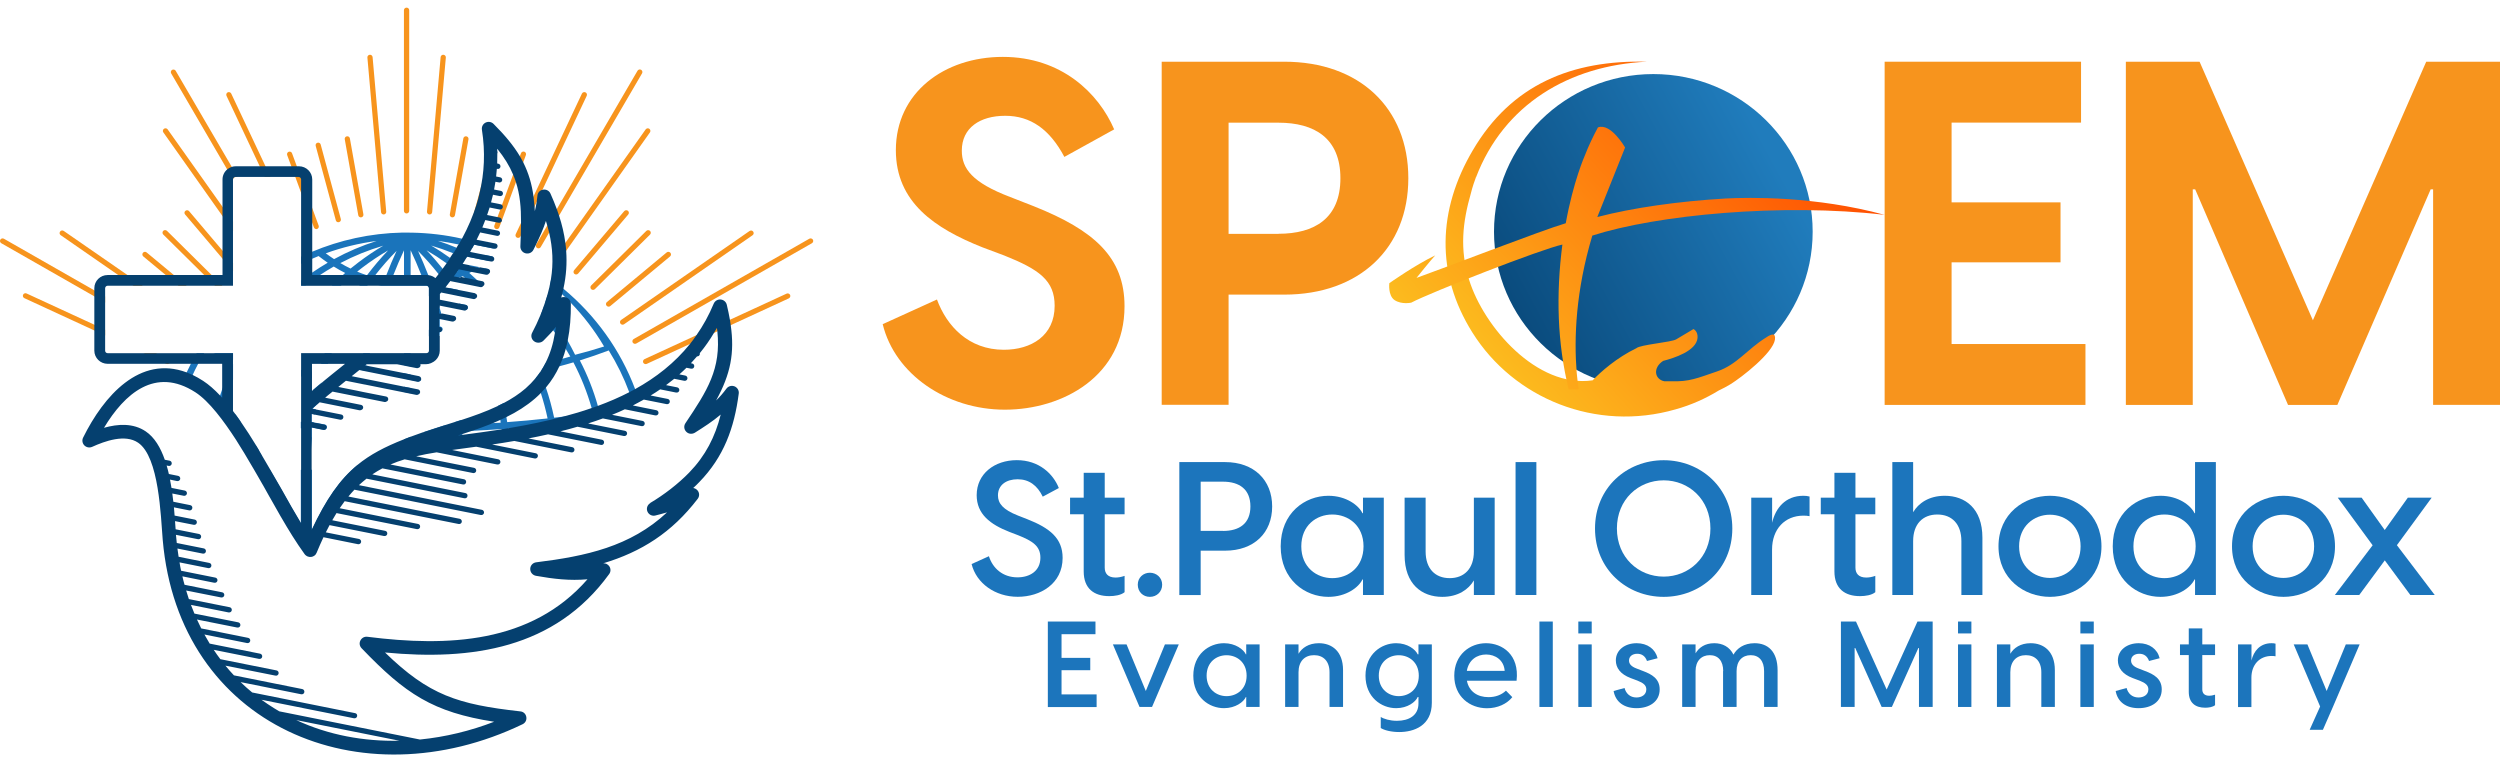 <svg width="164" height="50" viewBox="0 0 164 50" fill="none" xmlns="http://www.w3.org/2000/svg">
<g clip-path="url(#clip0_47_390)">
<path fill-rule="evenodd" clip-rule="evenodd" d="M26.844 0.671V13.832C26.844 13.924 26.769 14.003 26.671 14.003C26.574 14.003 26.498 13.929 26.498 13.832V0.671C26.498 0.579 26.574 0.5 26.671 0.5C26.769 0.5 26.844 0.575 26.844 0.671Z" fill="#F7941D"/>
<path fill-rule="evenodd" clip-rule="evenodd" d="M15.59 11.613H15.452C15.364 11.613 15.288 11.688 15.288 11.775L14.898 11.109L11.228 4.815C11.184 4.736 11.21 4.631 11.29 4.583C11.37 4.539 11.481 4.565 11.525 4.644L15.204 10.946L15.594 11.613H15.59Z" fill="#F7941D"/>
<path fill-rule="evenodd" clip-rule="evenodd" d="M6.897 19.454V19.849L6.188 19.441L0.084 15.955C0.004 15.911 -0.027 15.801 0.022 15.722C0.071 15.643 0.177 15.613 0.257 15.661L6.188 19.047L6.897 19.45V19.454Z" fill="#F7941D"/>
<path fill-rule="evenodd" clip-rule="evenodd" d="M41.57 22.239L53.09 15.661C53.17 15.613 53.276 15.643 53.325 15.722C53.374 15.801 53.343 15.906 53.263 15.955L41.742 22.533C41.663 22.581 41.556 22.551 41.508 22.472C41.459 22.393 41.49 22.288 41.57 22.239Z" fill="#F7941D"/>
<path fill-rule="evenodd" clip-rule="evenodd" d="M35.173 16.038L41.822 4.64C41.871 4.561 41.973 4.53 42.057 4.579C42.137 4.627 42.168 4.728 42.119 4.811L35.47 16.209C35.422 16.288 35.319 16.319 35.235 16.27C35.156 16.222 35.124 16.121 35.173 16.038Z" fill="#F7941D"/>
<path fill-rule="evenodd" clip-rule="evenodd" d="M24.442 3.745L25.337 13.885C25.346 13.977 25.275 14.06 25.182 14.069C25.089 14.078 25.005 14.008 24.996 13.915L24.101 3.776C24.092 3.684 24.163 3.601 24.256 3.592C24.349 3.583 24.433 3.653 24.442 3.745Z" fill="#F7941D"/>
<path fill-rule="evenodd" clip-rule="evenodd" d="M17.753 11.613H17.372L17.039 10.911L14.858 6.285C14.818 6.201 14.858 6.096 14.938 6.057C15.027 6.017 15.129 6.057 15.169 6.14L17.416 10.907L17.748 11.609L17.753 11.613Z" fill="#F7941D"/>
<path fill-rule="evenodd" clip-rule="evenodd" d="M15.288 14.556V15.152L14.579 14.148L10.714 8.683C10.661 8.609 10.678 8.504 10.758 8.447C10.833 8.394 10.944 8.412 10.997 8.486L14.584 13.547L15.293 14.551L15.288 14.556Z" fill="#F7941D"/>
<path fill-rule="evenodd" clip-rule="evenodd" d="M9.362 18.744H8.759L7.753 18.042L3.981 15.428C3.905 15.376 3.883 15.271 3.941 15.192C3.994 15.113 4.1 15.095 4.18 15.148L8.356 18.038L9.366 18.74L9.362 18.744Z" fill="#F7941D"/>
<path fill-rule="evenodd" clip-rule="evenodd" d="M6.188 21.305L6.897 21.634V22.007L6.188 21.678L1.6 19.56C1.512 19.52 1.476 19.419 1.516 19.332C1.556 19.248 1.662 19.209 1.747 19.253L6.188 21.301V21.305Z" fill="#F7941D"/>
<path fill-rule="evenodd" clip-rule="evenodd" d="M11.148 23.783C11.13 23.823 11.095 23.858 11.051 23.871C11.011 23.888 10.966 23.888 10.927 23.871C10.927 23.871 10.922 23.871 10.918 23.871L9.402 23.169H10.213L11.064 23.559C11.153 23.599 11.188 23.7 11.148 23.783Z" fill="#F7941D"/>
<path fill-rule="evenodd" clip-rule="evenodd" d="M42.279 23.559L51.601 19.262C51.685 19.222 51.787 19.262 51.831 19.345C51.871 19.428 51.831 19.529 51.747 19.573L42.425 23.871C42.341 23.91 42.239 23.871 42.195 23.787C42.155 23.704 42.195 23.603 42.279 23.559Z" fill="#F7941D"/>
<path fill-rule="evenodd" clip-rule="evenodd" d="M40.745 20.989L49.172 15.152C49.247 15.1 49.358 15.117 49.411 15.196C49.464 15.271 49.447 15.38 49.367 15.433L40.94 21.27C40.865 21.323 40.754 21.305 40.701 21.226C40.648 21.152 40.665 21.042 40.745 20.989Z" fill="#F7941D"/>
<path fill-rule="evenodd" clip-rule="evenodd" d="M36.454 16.828L42.354 8.49C42.407 8.416 42.514 8.394 42.593 8.447C42.669 8.499 42.691 8.605 42.638 8.683L36.738 17.02C36.685 17.095 36.578 17.117 36.499 17.064C36.423 17.012 36.401 16.906 36.454 16.828Z" fill="#F7941D"/>
<path fill-rule="evenodd" clip-rule="evenodd" d="M33.83 15.363L38.174 6.14C38.214 6.057 38.316 6.017 38.405 6.057C38.489 6.096 38.529 6.197 38.489 6.285L34.145 15.507C34.105 15.591 34.003 15.63 33.914 15.591C33.83 15.551 33.79 15.45 33.83 15.363Z" fill="#F7941D"/>
<path fill-rule="evenodd" clip-rule="evenodd" d="M28.01 13.885L28.905 3.745C28.914 3.653 28.998 3.583 29.092 3.592C29.185 3.601 29.256 3.684 29.247 3.776L28.351 13.915C28.343 14.008 28.258 14.078 28.165 14.069C28.072 14.06 28.001 13.977 28.01 13.885Z" fill="#F7941D"/>
<path fill-rule="evenodd" clip-rule="evenodd" d="M22.952 9.078L23.839 14.06C23.857 14.152 23.794 14.24 23.701 14.258C23.608 14.275 23.52 14.214 23.502 14.122L22.616 9.14C22.598 9.047 22.66 8.96 22.753 8.942C22.846 8.925 22.935 8.986 22.952 9.078Z" fill="#F7941D"/>
<path fill-rule="evenodd" clip-rule="evenodd" d="M21.037 9.482L22.358 14.367C22.385 14.459 22.327 14.551 22.239 14.573C22.146 14.6 22.052 14.543 22.03 14.455L20.709 9.569C20.683 9.477 20.74 9.385 20.829 9.363C20.922 9.337 21.015 9.394 21.037 9.482Z" fill="#F7941D"/>
<path fill-rule="evenodd" clip-rule="evenodd" d="M20.816 15.021C20.727 15.051 20.625 15.008 20.594 14.92L20.461 14.565L19.752 12.644L19.375 11.617L19.114 10.916L18.839 10.175C18.808 10.087 18.852 9.986 18.941 9.955C19.029 9.925 19.131 9.968 19.158 10.056L19.473 10.911L20.452 13.569L20.904 14.801C20.936 14.889 20.891 14.99 20.802 15.021H20.816Z" fill="#F7941D"/>
<path fill-rule="evenodd" clip-rule="evenodd" d="M15.288 17.257V17.784L14.579 16.946L12.141 14.069C12.079 13.999 12.088 13.889 12.163 13.832C12.234 13.771 12.345 13.78 12.403 13.85L14.579 16.42L15.288 17.257Z" fill="#F7941D"/>
<path fill-rule="evenodd" clip-rule="evenodd" d="M14.583 18.744H14.105L13.396 18.042L10.709 15.385C10.643 15.319 10.643 15.209 10.709 15.143C10.776 15.078 10.882 15.078 10.953 15.143L13.883 18.042L14.57 18.722C14.57 18.722 14.579 18.731 14.588 18.74L14.583 18.744Z" fill="#F7941D"/>
<path fill-rule="evenodd" clip-rule="evenodd" d="M12.248 18.744H11.711L10.869 18.042L9.397 16.819C9.326 16.757 9.317 16.652 9.38 16.578C9.442 16.507 9.548 16.499 9.619 16.56L11.405 18.042L12.248 18.744Z" fill="#F7941D"/>
<path fill-rule="evenodd" clip-rule="evenodd" d="M39.814 19.814L43.733 16.56C43.804 16.499 43.914 16.507 43.977 16.582C44.039 16.652 44.03 16.762 43.954 16.823L40.036 20.077C39.965 20.139 39.854 20.13 39.792 20.055C39.73 19.985 39.739 19.875 39.814 19.814Z" fill="#F7941D"/>
<path fill-rule="evenodd" clip-rule="evenodd" d="M38.781 18.726L42.398 15.148C42.465 15.082 42.576 15.082 42.642 15.148C42.709 15.214 42.709 15.323 42.642 15.389L39.025 18.968C38.959 19.033 38.848 19.033 38.781 18.968C38.715 18.902 38.715 18.792 38.781 18.726Z" fill="#F7941D"/>
<path fill-rule="evenodd" clip-rule="evenodd" d="M37.66 17.727L40.949 13.85C41.011 13.78 41.117 13.771 41.193 13.828C41.264 13.889 41.277 13.994 41.215 14.069L37.926 17.946C37.864 18.016 37.758 18.029 37.682 17.968C37.611 17.906 37.602 17.801 37.66 17.727Z" fill="#F7941D"/>
<path fill-rule="evenodd" clip-rule="evenodd" d="M32.429 14.801L34.176 10.052C34.207 9.964 34.309 9.92 34.398 9.951C34.486 9.982 34.531 10.082 34.499 10.17L32.753 14.92C32.722 15.008 32.62 15.051 32.531 15.021C32.443 14.99 32.398 14.889 32.429 14.801Z" fill="#F7941D"/>
<path fill-rule="evenodd" clip-rule="evenodd" d="M30.984 14.367L32.305 9.482C32.332 9.39 32.425 9.337 32.514 9.363C32.607 9.39 32.66 9.482 32.633 9.569L31.312 14.455C31.286 14.547 31.193 14.6 31.104 14.573C31.011 14.547 30.958 14.455 30.984 14.367Z" fill="#F7941D"/>
<path fill-rule="evenodd" clip-rule="evenodd" d="M29.508 14.06L30.395 9.078C30.413 8.986 30.501 8.925 30.594 8.942C30.687 8.96 30.749 9.047 30.732 9.14L29.845 14.122C29.827 14.214 29.739 14.275 29.646 14.258C29.553 14.24 29.491 14.152 29.508 14.06Z" fill="#F7941D"/>
<path fill-rule="evenodd" clip-rule="evenodd" d="M15.794 27.669C15.506 27.629 15.213 27.59 14.925 27.546C14.819 27.388 14.717 27.234 14.615 27.076C14.894 27.12 15.178 27.155 15.457 27.195C15.572 27.353 15.687 27.506 15.794 27.669Z" fill="#1A74BB"/>
<path fill-rule="evenodd" clip-rule="evenodd" d="M25.9 29.826C25.9 29.826 25.908 29.826 25.913 29.822C25.904 29.822 25.9 29.826 25.891 29.83C25.891 29.83 25.896 29.83 25.9 29.826Z" fill="#1A74BB"/>
<path fill-rule="evenodd" clip-rule="evenodd" d="M15.288 23.88V24.897C14.996 25.577 14.752 26.278 14.561 26.993C14.459 26.84 14.353 26.682 14.251 26.528C14.309 26.331 14.371 26.138 14.437 25.941C14.482 25.805 14.526 25.664 14.579 25.529C14.783 24.963 15.022 24.415 15.288 23.875V23.88Z" fill="#1A74BB"/>
<path fill-rule="evenodd" clip-rule="evenodd" d="M13.396 23.169C13.254 23.401 13.121 23.634 12.997 23.871C12.868 24.112 12.748 24.353 12.638 24.599C12.58 24.717 12.527 24.835 12.474 24.958H12.008C12.084 24.779 12.163 24.603 12.243 24.432C12.332 24.244 12.425 24.059 12.518 23.871C12.638 23.634 12.766 23.401 12.904 23.169H13.4H13.396Z" fill="#1A74BB"/>
<path fill-rule="evenodd" clip-rule="evenodd" d="M34.114 28.234C34.149 28.234 34.18 28.23 34.216 28.226C34.349 28.212 34.482 28.195 34.615 28.182C34.641 28.182 34.672 28.173 34.699 28.173C34.504 28.195 34.309 28.217 34.114 28.239V28.234Z" fill="#1A74BB"/>
<path fill-rule="evenodd" clip-rule="evenodd" d="M15.288 23.169V23.608C14.85 23.472 14.42 23.327 13.99 23.169H15.288Z" fill="#1A74BB"/>
<path fill-rule="evenodd" clip-rule="evenodd" d="M28.595 28.94C28.595 28.94 28.635 28.932 28.657 28.927C28.675 28.927 28.688 28.919 28.706 28.919C28.671 28.927 28.635 28.936 28.6 28.945L28.595 28.94Z" fill="#1A74BB"/>
<path fill-rule="evenodd" clip-rule="evenodd" d="M32.093 28.427C32.155 28.423 32.221 28.414 32.283 28.41C32.345 28.405 32.403 28.397 32.465 28.392C32.341 28.405 32.217 28.414 32.097 28.427H32.093Z" fill="#1A74BB"/>
<path fill-rule="evenodd" clip-rule="evenodd" d="M34.699 28.169C34.788 28.16 34.876 28.147 34.969 28.134C35.062 28.12 35.16 28.107 35.253 28.094C35.067 28.12 34.885 28.147 34.699 28.169Z" fill="#1A74BB"/>
<path fill-rule="evenodd" clip-rule="evenodd" d="M28.156 29.046C28.156 29.046 28.179 29.041 28.188 29.037C28.121 29.055 28.059 29.072 27.992 29.085C28.046 29.068 28.103 29.055 28.156 29.041V29.046Z" fill="#1A74BB"/>
<path fill-rule="evenodd" clip-rule="evenodd" d="M24.748 30.453C24.748 30.453 24.765 30.44 24.774 30.436C24.765 30.44 24.756 30.449 24.748 30.453Z" fill="#1A74BB"/>
<path fill-rule="evenodd" clip-rule="evenodd" d="M30.04 19.012L29.446 18.893C29.446 18.893 29.446 18.898 29.455 18.902C29.517 18.998 29.579 19.09 29.646 19.187L29.726 19.305L30.306 19.424C30.218 19.288 30.133 19.152 30.04 19.02V19.012ZM30.984 16.27C31.024 16.196 31.064 16.126 31.104 16.051L32.434 16.319C32.434 16.319 32.465 16.319 32.483 16.319C31.773 16.047 31.042 15.823 30.284 15.652C29.238 15.415 28.152 15.284 27.035 15.262L26.397 15.257C24.291 15.301 22.288 15.749 20.461 16.52C20.222 16.621 19.987 16.727 19.752 16.841V17.31C19.983 17.192 20.222 17.082 20.461 16.981C20.608 16.915 20.749 16.854 20.9 16.797C21.095 16.95 21.295 17.095 21.498 17.235C21.144 17.442 20.798 17.661 20.461 17.893C20.222 18.06 19.983 18.235 19.752 18.411V18.74H20.027C20.342 18.494 20.665 18.257 20.998 18.038C21.286 17.845 21.587 17.661 21.893 17.485C22.137 17.639 22.39 17.779 22.642 17.906C22.593 17.95 22.545 17.99 22.496 18.038C22.239 18.262 21.995 18.498 21.751 18.74H22.358C22.584 18.525 22.819 18.314 23.054 18.113C23.298 18.222 23.546 18.319 23.799 18.411C23.719 18.52 23.644 18.63 23.569 18.74H24.092C24.131 18.674 24.18 18.612 24.225 18.547C24.482 18.626 24.739 18.687 25 18.74H27.97C28.015 18.74 28.05 18.757 28.081 18.783C28.112 18.81 28.134 18.854 28.134 18.902V19.411C28.378 20.125 28.595 20.845 28.786 21.577C28.569 21.599 28.356 21.616 28.134 21.634V22.055C28.374 22.042 28.608 22.02 28.843 21.994V21.77C28.932 21.774 29.016 21.717 29.038 21.634C29.056 21.538 28.994 21.445 28.901 21.428L28.848 21.419V20.893L29.056 20.932C29.021 20.805 28.985 20.682 28.945 20.555C28.914 20.446 28.879 20.336 28.848 20.226C28.697 19.731 28.533 19.239 28.36 18.757C28.644 18.704 28.923 18.634 29.203 18.551C29.242 18.604 29.282 18.661 29.318 18.713C29.406 18.604 29.491 18.498 29.57 18.389L29.65 18.406C29.854 18.332 30.054 18.253 30.244 18.169C30.284 18.152 30.324 18.134 30.368 18.117C30.408 18.152 30.448 18.183 30.483 18.218C30.568 18.292 30.652 18.362 30.741 18.441C30.82 18.516 30.905 18.595 30.989 18.669L31.552 18.783C31.601 18.792 31.649 18.783 31.689 18.753C31.561 18.626 31.432 18.503 31.299 18.376C31.131 18.218 30.962 18.064 30.785 17.906C30.86 17.871 30.931 17.832 31.007 17.788C31.162 17.705 31.317 17.617 31.463 17.525L30.834 17.402C30.701 17.477 30.563 17.547 30.43 17.608C30.258 17.468 30.08 17.327 29.898 17.192C29.774 17.095 29.641 16.998 29.508 16.906C29.114 16.621 28.702 16.358 28.285 16.108C28.764 16.249 29.242 16.415 29.708 16.604C29.987 16.722 30.266 16.841 30.541 16.972C30.572 16.928 30.603 16.88 30.63 16.832L32.075 17.126C32.177 17.051 32.279 16.972 32.385 16.898C32.359 16.854 32.319 16.823 32.266 16.81L31.889 16.735C31.765 16.828 31.645 16.915 31.516 16.994C31.002 16.718 30.475 16.463 29.934 16.244C29.539 16.078 29.132 15.933 28.728 15.801C29.176 15.863 29.619 15.937 30.062 16.034C30.368 16.099 30.67 16.178 30.976 16.262L30.984 16.27ZM21.37 16.617C22.447 16.227 23.569 15.955 24.708 15.806C23.741 16.113 22.802 16.512 21.915 16.998C21.729 16.88 21.547 16.748 21.37 16.617ZM22.327 17.257C23.227 16.784 24.167 16.402 25.142 16.117C24.584 16.446 24.043 16.81 23.529 17.2C23.347 17.336 23.174 17.477 22.997 17.617C22.771 17.507 22.545 17.389 22.323 17.257H22.327ZM24.07 18.06C24.07 18.06 24.043 18.051 24.034 18.047C23.83 17.977 23.631 17.902 23.431 17.819C23.551 17.727 23.666 17.63 23.786 17.542C24.318 17.139 24.876 16.766 25.457 16.428C24.965 16.942 24.508 17.485 24.078 18.051C24.078 18.051 24.074 18.06 24.07 18.064V18.06ZM25.226 18.354C24.983 18.31 24.748 18.253 24.508 18.187C24.544 18.139 24.584 18.09 24.623 18.042C25.053 17.49 25.519 16.959 26.015 16.459C25.776 16.977 25.55 17.507 25.346 18.042C25.306 18.143 25.266 18.248 25.226 18.354ZM26.507 18.49C26.224 18.481 25.94 18.459 25.656 18.424C25.701 18.301 25.754 18.174 25.803 18.047C26.02 17.494 26.255 16.95 26.503 16.42V18.494L26.507 18.49ZM26.937 18.49V16.415C27.19 16.946 27.421 17.49 27.638 18.042C27.691 18.169 27.74 18.297 27.784 18.419C27.505 18.454 27.221 18.481 26.937 18.485V18.49ZM28.218 18.354C28.178 18.253 28.143 18.152 28.099 18.055C27.89 17.516 27.664 16.985 27.425 16.463C27.899 16.937 28.347 17.442 28.759 17.968C28.821 18.042 28.879 18.117 28.932 18.191C28.693 18.257 28.453 18.314 28.214 18.358L28.218 18.354ZM29.282 17.262C29.406 17.349 29.53 17.442 29.65 17.534C29.77 17.621 29.885 17.713 30 17.805C30 17.805 30.009 17.805 30.009 17.81C30.005 17.81 30 17.81 29.996 17.814C29.792 17.902 29.579 17.981 29.371 18.051C29.26 17.902 29.145 17.757 29.025 17.613C28.693 17.2 28.351 16.801 27.983 16.42C28.427 16.678 28.861 16.959 29.282 17.262ZM24.127 23.871C24.167 23.634 24.216 23.401 24.269 23.169H23.83C23.755 23.533 23.684 23.893 23.617 24.257L24.038 24.34C24.056 24.226 24.078 24.112 24.101 23.998L23.95 23.967C23.99 23.936 24.03 23.901 24.065 23.871H24.127ZM26.507 25.362V25.717L26.937 25.805V25.45L26.507 25.366V25.362ZM26.507 28.818V29.568C26.649 29.511 26.791 29.458 26.937 29.41V28.651C26.791 28.704 26.649 28.761 26.507 28.818ZM26.507 23.169V23.954L26.937 24.042V23.173H26.507V23.169ZM26.937 24.879V24.568L26.507 24.48V24.835L27.425 25.024C27.518 25.042 27.611 24.98 27.629 24.884C27.629 24.879 27.629 24.875 27.629 24.871C27.398 24.875 27.163 24.879 26.933 24.879H26.937ZM30.55 19.998L30.102 19.91C30.142 19.976 30.182 20.042 30.218 20.112C30.258 20.178 30.293 20.248 30.337 20.314L30.483 20.345C30.577 20.362 30.674 20.301 30.692 20.209C30.71 20.112 30.648 20.02 30.555 20.003L30.55 19.998ZM32 17.639L31.685 17.573C31.747 17.608 31.809 17.643 31.866 17.678C31.92 17.709 31.968 17.74 32.022 17.775C32.026 17.779 32.035 17.784 32.044 17.792C32.075 17.81 32.106 17.832 32.141 17.849C32.163 17.753 32.097 17.661 32.004 17.643L32 17.639ZM41.663 25.52C40.692 22.937 39.052 20.678 36.96 18.941C36.703 18.722 36.437 18.516 36.157 18.319C36.131 18.472 36.104 18.626 36.069 18.779C36.193 18.867 36.308 18.959 36.428 19.055C36.264 19.152 36.095 19.248 35.927 19.34C35.878 19.512 35.825 19.683 35.767 19.849C36.14 19.678 36.512 19.494 36.871 19.301C36.938 19.362 37.004 19.428 37.075 19.494C37.199 19.612 37.319 19.735 37.438 19.858C38.281 20.726 39.016 21.691 39.628 22.73C38.999 22.932 38.365 23.112 37.727 23.274C37.571 22.963 37.412 22.656 37.239 22.353C36.787 21.559 36.264 20.81 35.679 20.108C35.617 20.297 35.541 20.485 35.47 20.669C35.758 20.994 36.029 21.327 36.286 21.669C36.33 21.731 36.375 21.788 36.414 21.845C36.663 22.182 36.893 22.529 37.11 22.884C37.212 23.051 37.314 23.217 37.412 23.388C37.243 23.441 37.075 23.485 36.902 23.533C36.534 23.634 36.162 23.735 35.789 23.823C35.701 23.994 35.603 24.165 35.497 24.327C35.896 24.235 36.295 24.138 36.689 24.029C37 23.95 37.31 23.862 37.616 23.77C38.117 24.726 38.516 25.73 38.812 26.765C38.839 26.866 38.87 26.967 38.892 27.063C38.241 27.16 37.593 27.248 36.938 27.331C36.742 27.353 36.547 27.375 36.352 27.401C36.211 26.73 36.029 26.064 35.807 25.41C35.692 25.072 35.568 24.739 35.435 24.415C35.342 24.55 35.24 24.682 35.133 24.814C35.258 25.129 35.373 25.45 35.475 25.774C35.652 26.327 35.803 26.884 35.922 27.449C35.04 27.546 34.154 27.629 33.272 27.691C33.254 27.576 33.236 27.462 33.218 27.349C33.174 27.041 33.117 26.735 33.054 26.427C32.922 26.493 32.793 26.563 32.66 26.625C32.722 26.932 32.771 27.23 32.82 27.537C32.828 27.598 32.837 27.66 32.846 27.726C32.669 27.739 32.487 27.752 32.31 27.756C31.636 27.8 30.962 27.835 30.288 27.866C30.28 27.761 30.271 27.655 30.258 27.55C30.12 27.594 29.978 27.642 29.841 27.682C29.845 27.748 29.85 27.813 29.858 27.884C29.624 27.892 29.389 27.901 29.158 27.905H29.145C28.653 28.059 28.196 28.212 27.762 28.357C28.471 28.348 29.18 28.331 29.89 28.305C29.898 28.436 29.903 28.559 29.912 28.686C30.054 28.664 30.195 28.642 30.337 28.625C30.337 28.594 30.333 28.559 30.328 28.524C30.328 28.506 30.328 28.484 30.328 28.471C30.328 28.41 30.324 28.348 30.32 28.291C30.537 28.283 30.745 28.274 30.962 28.261C31.609 28.23 32.261 28.195 32.908 28.147C32.908 28.151 32.908 28.155 32.908 28.164C32.913 28.226 32.917 28.287 32.926 28.348C33.068 28.34 33.214 28.322 33.352 28.309C33.347 28.243 33.338 28.177 33.334 28.116C34.229 28.05 35.124 27.962 36.016 27.866C36.024 27.901 36.024 27.936 36.033 27.976C36.157 27.954 36.282 27.932 36.406 27.91C36.423 27.905 36.437 27.905 36.459 27.901C36.454 27.875 36.45 27.848 36.446 27.822C36.796 27.783 37.146 27.734 37.496 27.691H37.501C38.697 27.436 39.881 27.138 41.02 26.717C40.453 26.818 39.89 26.914 39.322 27.002C39.291 26.879 39.256 26.752 39.22 26.625C38.928 25.594 38.533 24.594 38.037 23.643C38.679 23.441 39.309 23.226 39.934 22.989C40.47 23.853 40.922 24.77 41.277 25.726C41.375 25.985 41.463 26.243 41.547 26.511C41.681 26.458 41.809 26.401 41.942 26.344C41.858 26.068 41.76 25.796 41.663 25.524V25.52ZM23.453 30.813C23.453 30.712 23.453 30.607 23.458 30.502C22.301 31.458 21.41 32.743 20.461 34.756V30.813H20.35C20.355 30.125 20.395 29.44 20.461 28.756C20.461 28.752 20.461 28.747 20.461 28.739C20.461 28.73 20.461 28.712 20.461 28.704C20.461 28.704 20.461 28.677 20.457 28.66V28.037L21.237 28.195H21.25C21.25 28.195 21.255 28.195 21.259 28.195H21.272C21.352 28.195 21.428 28.134 21.445 28.05C21.463 27.954 21.401 27.862 21.308 27.848L20.754 27.739H20.741C20.687 27.734 20.639 27.73 20.581 27.73C20.581 27.721 20.581 27.712 20.585 27.704L20.452 27.677V27.147L20.661 27.191C20.683 27.077 20.701 26.962 20.723 26.849L20.497 26.805C20.59 26.721 20.687 26.634 20.776 26.555C20.873 26.059 20.989 25.572 21.122 25.085C21.046 25.138 20.976 25.204 20.904 25.261C20.789 25.357 20.674 25.454 20.559 25.555C20.386 26.261 20.248 26.98 20.142 27.699C20.009 27.691 19.872 27.677 19.734 27.669V28.094C19.854 28.103 19.969 28.112 20.084 28.125C19.974 29.019 19.916 29.923 19.903 30.822H19.734V34.335C19.304 33.629 18.896 32.896 18.493 32.177C18.467 32.133 18.431 32.076 18.396 32.006C18.236 31.73 17.97 31.269 17.713 30.826H17.119C17.119 30.506 17.137 30.19 17.159 29.87C17.052 29.686 16.986 29.572 16.986 29.572V29.559C16.92 29.453 16.853 29.344 16.787 29.23C16.751 29.585 16.724 29.945 16.707 30.304C17.332 31.238 17.974 32.164 18.666 33.045C19.109 33.615 19.734 34.374 19.623 35.142H21.082C21.853 33.826 22.523 32.431 23.622 31.352C23.812 31.164 24.012 30.988 24.225 30.826H23.444L23.453 30.813ZM21.303 23.169C21.219 23.406 21.135 23.638 21.06 23.871H21.512C21.592 23.634 21.676 23.401 21.765 23.169H21.308H21.303ZM19.756 24.265V24.695C19.996 24.739 20.231 24.779 20.466 24.814V24.384C20.231 24.349 19.996 24.309 19.756 24.265Z" fill="#1A74BB"/>
<path fill-rule="evenodd" clip-rule="evenodd" d="M25.288 30.138C25.288 30.138 25.328 30.116 25.346 30.107C25.328 30.116 25.306 30.129 25.288 30.138Z" fill="#1A74BB"/>
<path d="M28.143 22.059V23.002C28.143 23.095 28.072 23.165 27.979 23.165H19.756V27.66C19.894 27.669 20.031 27.686 20.164 27.691C20.266 26.971 20.408 26.256 20.581 25.546C20.541 25.577 20.506 25.612 20.466 25.642V23.862H22.642C22.354 24.099 22.061 24.331 21.769 24.564C21.614 24.686 21.468 24.805 21.317 24.932C21.255 24.976 21.201 25.024 21.144 25.077C21.011 25.564 20.896 26.05 20.798 26.546C20.865 26.485 20.931 26.427 20.993 26.37L23.254 26.822L23.613 26.897C23.613 26.897 23.653 26.897 23.675 26.897C23.75 26.888 23.808 26.831 23.821 26.761C23.839 26.677 23.79 26.594 23.71 26.568C23.701 26.564 23.693 26.559 23.679 26.559L23.289 26.48L21.33 26.09L21.498 25.945C21.614 25.853 21.725 25.756 21.84 25.669L23.351 25.971L23.773 26.055L25.257 26.353C25.355 26.37 25.448 26.309 25.466 26.217C25.483 26.12 25.426 26.028 25.328 26.011L23.817 25.713L23.4 25.625L22.194 25.384C22.314 25.287 22.434 25.191 22.553 25.09C22.607 25.046 22.664 25.002 22.718 24.958L23.963 25.208H23.976L26.507 25.717L26.937 25.805V25.45L26.507 25.366L26.188 25.3L23.422 24.748L23.072 24.678C23.245 24.542 23.422 24.401 23.595 24.257H23.617L24.038 24.344C24.056 24.23 24.078 24.116 24.101 24.002L23.95 23.972C23.99 23.941 24.03 23.906 24.065 23.875H26.1L26.503 23.954L26.933 24.042L27.381 24.13C27.474 24.147 27.567 24.09 27.585 23.994C27.593 23.95 27.585 23.906 27.567 23.871H27.975C28.453 23.871 28.848 23.48 28.848 23.007V22.003C28.613 22.029 28.374 22.051 28.139 22.064L28.143 22.059ZM28.143 19.419V21.643C28.36 21.625 28.578 21.608 28.795 21.586C28.604 20.858 28.387 20.134 28.143 19.419ZM24.233 18.551C24.189 18.617 24.14 18.678 24.101 18.744H25.009C24.748 18.691 24.491 18.63 24.233 18.551ZM23.063 18.117C22.824 18.319 22.593 18.529 22.367 18.744H23.577C23.653 18.634 23.733 18.525 23.808 18.415C23.555 18.327 23.307 18.227 23.063 18.117ZM21.002 18.047C20.67 18.266 20.342 18.503 20.031 18.748H21.76C21.999 18.507 22.248 18.275 22.505 18.047H21.006H21.002ZM19.756 17.31V18.415C19.987 18.235 20.222 18.064 20.466 17.898V16.981C20.226 17.082 19.991 17.196 19.756 17.31ZM19.756 28.085V30.813H19.925C19.934 29.914 19.991 29.011 20.107 28.116C19.991 28.107 19.876 28.098 19.756 28.085ZM17.172 29.861C17.15 30.177 17.137 30.497 17.132 30.817H17.726C17.518 30.453 17.31 30.103 17.168 29.861H17.172ZM37.438 19.862C37.319 19.739 37.199 19.612 37.075 19.498C37.048 19.494 37.017 19.489 36.991 19.489C36.929 19.489 36.867 19.503 36.813 19.525C36.836 19.45 36.853 19.38 36.871 19.305C36.512 19.498 36.14 19.683 35.767 19.854C35.741 19.941 35.71 20.025 35.679 20.108C36.264 20.81 36.787 21.564 37.239 22.353C37.398 21.573 37.456 20.757 37.447 19.928C37.447 19.902 37.447 19.884 37.438 19.862ZM36.414 21.845C36.304 22.551 36.104 23.213 35.789 23.827C36.162 23.739 36.534 23.638 36.902 23.537C36.982 23.323 37.053 23.108 37.11 22.884C36.893 22.529 36.663 22.182 36.414 21.845ZM36.069 18.779C36.069 18.779 36.069 18.797 36.064 18.805C36.024 18.981 35.98 19.161 35.927 19.34C36.095 19.248 36.264 19.152 36.428 19.055C36.312 18.959 36.193 18.867 36.069 18.779ZM35.501 24.327C35.484 24.358 35.461 24.388 35.444 24.415C35.351 24.55 35.249 24.682 35.142 24.814C34.952 25.042 34.739 25.261 34.499 25.471C34.07 25.844 33.582 26.16 33.059 26.436C32.926 26.502 32.797 26.572 32.664 26.634C31.893 27.002 31.064 27.291 30.262 27.555C30.271 27.66 30.284 27.765 30.293 27.87C30.967 27.844 31.64 27.809 32.314 27.765C32.487 27.695 32.656 27.62 32.824 27.541C32.957 27.48 33.094 27.419 33.227 27.353C33.906 27.02 34.539 26.625 35.102 26.138C35.24 26.02 35.368 25.897 35.488 25.774C35.603 25.656 35.714 25.533 35.821 25.41C36.184 24.98 36.472 24.515 36.698 24.024C36.304 24.134 35.905 24.23 35.506 24.322L35.501 24.327ZM35.47 20.669C35.302 21.073 35.12 21.463 34.929 21.823C34.819 22.024 34.881 22.27 35.067 22.397C35.253 22.529 35.506 22.498 35.661 22.336C35.869 22.112 36.095 21.902 36.29 21.669C36.033 21.327 35.758 20.994 35.475 20.674L35.47 20.669ZM32.882 14.56C32.882 14.56 32.922 14.508 32.926 14.477C32.926 14.464 32.926 14.446 32.926 14.433L32.882 14.56ZM32.403 16.902C32.301 16.981 32.199 17.055 32.093 17.13L32.212 17.152C32.305 17.174 32.403 17.113 32.421 17.02C32.429 16.977 32.421 16.937 32.403 16.902ZM32 17.639L31.685 17.573L31.485 17.534C31.339 17.626 31.184 17.713 31.029 17.797L31.937 17.977C32.031 17.994 32.128 17.937 32.146 17.845C32.168 17.748 32.101 17.656 32.008 17.639H32ZM30.838 16.525L30.984 16.266C30.683 16.178 30.377 16.099 30.071 16.038C30.031 16.108 29.987 16.178 29.947 16.249C30.488 16.468 31.02 16.718 31.53 16.998C31.658 16.92 31.782 16.832 31.902 16.74L30.834 16.525H30.838ZM31.632 18.446L31.312 18.38L30.497 18.218L30.258 18.169C30.062 18.253 29.863 18.332 29.663 18.406L31.007 18.674L31.57 18.788C31.618 18.797 31.667 18.788 31.707 18.757C31.742 18.731 31.769 18.696 31.778 18.652C31.796 18.555 31.733 18.463 31.64 18.446H31.632ZM30.346 17.305C30.422 17.2 30.492 17.091 30.554 16.977C30.28 16.845 30 16.727 29.721 16.608C29.655 16.709 29.588 16.81 29.522 16.911C29.655 17.003 29.783 17.099 29.912 17.196C30.093 17.332 30.271 17.472 30.444 17.613C30.577 17.547 30.714 17.477 30.847 17.406L30.346 17.305ZM31.162 19.235L30.04 19.012L29.446 18.893L29.216 18.849C29.247 18.805 29.282 18.762 29.318 18.718C29.282 18.665 29.242 18.608 29.203 18.555C28.923 18.639 28.644 18.709 28.36 18.762C28.533 19.244 28.697 19.735 28.848 20.231V20.016L30.333 20.314L30.479 20.345C30.572 20.362 30.67 20.301 30.687 20.209C30.705 20.112 30.643 20.02 30.55 20.003L30.102 19.915L28.852 19.665V19.292C28.892 19.248 28.928 19.204 28.963 19.161L29.721 19.314L30.302 19.433L31.086 19.59C31.18 19.612 31.277 19.551 31.295 19.459C31.312 19.362 31.25 19.27 31.157 19.253L31.162 19.235ZM29.779 20.722L28.954 20.555C28.994 20.682 29.03 20.805 29.065 20.932L29.712 21.064C29.805 21.081 29.903 21.024 29.921 20.928C29.938 20.831 29.876 20.739 29.783 20.722H29.779ZM29.841 27.686C29.615 27.761 29.398 27.831 29.18 27.897C29.172 27.901 29.163 27.905 29.158 27.905C29.389 27.901 29.624 27.892 29.858 27.884C29.85 27.818 29.845 27.752 29.841 27.682V27.686ZM27.496 24.678L26.937 24.564L26.507 24.476L24.101 23.998C24.078 24.112 24.056 24.226 24.038 24.34L26.507 24.835L27.425 25.024C27.518 25.042 27.611 24.98 27.629 24.884C27.629 24.879 27.629 24.875 27.629 24.871C27.638 24.783 27.58 24.7 27.491 24.682L27.496 24.678ZM27.421 25.542L26.937 25.445V25.8L27.35 25.884C27.447 25.901 27.54 25.84 27.558 25.748C27.576 25.656 27.518 25.559 27.421 25.542ZM28.143 22.059V23.002C28.143 23.095 28.072 23.165 27.979 23.165H19.756V27.66C19.894 27.669 20.031 27.686 20.164 27.691C20.266 26.971 20.408 26.256 20.581 25.546C20.541 25.577 20.506 25.612 20.466 25.642V23.862H22.642C22.354 24.099 22.061 24.331 21.769 24.564C21.614 24.686 21.468 24.805 21.317 24.932C21.255 24.976 21.201 25.024 21.144 25.077C21.011 25.564 20.896 26.05 20.798 26.546C20.865 26.485 20.931 26.427 20.993 26.37L23.254 26.822L23.613 26.897C23.613 26.897 23.653 26.897 23.675 26.897C23.75 26.888 23.808 26.831 23.821 26.761C23.839 26.677 23.79 26.594 23.71 26.568C23.701 26.564 23.693 26.559 23.679 26.559L23.289 26.48L21.33 26.09L21.498 25.945C21.614 25.853 21.725 25.756 21.84 25.669L23.351 25.971L23.773 26.055L25.257 26.353C25.355 26.37 25.448 26.309 25.466 26.217C25.483 26.12 25.426 26.028 25.328 26.011L23.817 25.713L23.4 25.625L22.194 25.384C22.314 25.287 22.434 25.191 22.553 25.09C22.607 25.046 22.664 25.002 22.718 24.958L23.963 25.208H23.976L26.507 25.717L26.937 25.805V25.45L26.507 25.366L26.188 25.3L23.422 24.748L23.072 24.678C23.245 24.542 23.422 24.401 23.595 24.257H23.617L24.038 24.344C24.056 24.23 24.078 24.116 24.101 24.002L23.95 23.972C23.99 23.941 24.03 23.906 24.065 23.875H26.1L26.503 23.954L26.933 24.042L27.381 24.13C27.474 24.147 27.567 24.09 27.585 23.994C27.593 23.95 27.585 23.906 27.567 23.871H27.975C28.453 23.871 28.848 23.48 28.848 23.007V22.003C28.613 22.029 28.374 22.051 28.139 22.064L28.143 22.059ZM28.143 19.419V21.643C28.36 21.625 28.578 21.608 28.795 21.586C28.604 20.858 28.387 20.134 28.143 19.419ZM24.233 18.551C24.189 18.617 24.14 18.678 24.101 18.744H25.009C24.748 18.691 24.491 18.63 24.233 18.551ZM23.577 18.744C23.653 18.634 23.733 18.525 23.808 18.415C23.555 18.327 23.307 18.227 23.063 18.117C22.824 18.319 22.593 18.529 22.367 18.744H23.577ZM21.76 18.744C21.999 18.503 22.248 18.27 22.505 18.042H21.006C20.674 18.262 20.346 18.498 20.036 18.744H21.765H21.76ZM20.466 16.981C20.226 17.082 19.991 17.196 19.756 17.31V18.415C19.987 18.235 20.222 18.064 20.466 17.898V16.981ZM19.756 30.813H19.925C19.934 29.914 19.991 29.011 20.107 28.116C19.991 28.107 19.876 28.098 19.756 28.085V30.813ZM17.132 30.813H17.726C17.518 30.449 17.31 30.098 17.168 29.857C17.146 30.173 17.132 30.493 17.128 30.813H17.132ZM37.438 19.862C37.319 19.739 37.199 19.612 37.075 19.498C37.048 19.494 37.017 19.489 36.991 19.489C36.929 19.489 36.867 19.503 36.813 19.525C36.836 19.45 36.853 19.38 36.871 19.305C36.512 19.498 36.14 19.683 35.767 19.854C35.741 19.941 35.71 20.025 35.679 20.108C36.264 20.81 36.787 21.564 37.239 22.353C37.398 21.573 37.456 20.757 37.447 19.928C37.447 19.902 37.447 19.884 37.438 19.862ZM35.794 23.823C36.166 23.735 36.539 23.634 36.907 23.533C36.986 23.318 37.057 23.103 37.115 22.88C36.898 22.524 36.667 22.178 36.419 21.84C36.308 22.546 36.109 23.209 35.794 23.823ZM36.069 18.779C36.069 18.779 36.069 18.797 36.064 18.805C36.024 18.981 35.98 19.161 35.927 19.34C36.095 19.248 36.264 19.152 36.428 19.055C36.312 18.959 36.193 18.867 36.069 18.779ZM35.444 24.415C35.351 24.55 35.249 24.682 35.142 24.814C34.952 25.042 34.739 25.261 34.499 25.471C34.07 25.844 33.582 26.16 33.059 26.436C32.926 26.502 32.797 26.572 32.664 26.634C31.893 27.002 31.064 27.291 30.262 27.555C30.271 27.66 30.284 27.765 30.293 27.87C30.967 27.844 31.64 27.809 32.314 27.765C32.487 27.695 32.656 27.62 32.824 27.541C32.957 27.48 33.094 27.419 33.227 27.353C33.906 27.02 34.539 26.625 35.102 26.138C35.24 26.02 35.368 25.897 35.488 25.774C35.603 25.656 35.714 25.533 35.821 25.41C36.184 24.98 36.472 24.515 36.698 24.024C36.304 24.134 35.905 24.23 35.506 24.322C35.488 24.353 35.466 24.384 35.448 24.41L35.444 24.415ZM35.067 22.397C35.253 22.529 35.506 22.498 35.661 22.336C35.869 22.112 36.095 21.902 36.29 21.669C36.033 21.327 35.758 20.994 35.475 20.674C35.306 21.077 35.124 21.467 34.934 21.827C34.823 22.029 34.885 22.274 35.071 22.401L35.067 22.397ZM32.93 14.433L32.886 14.56C32.886 14.56 32.926 14.508 32.93 14.477C32.93 14.464 32.93 14.446 32.93 14.433ZM32.421 17.02C32.429 16.977 32.421 16.937 32.403 16.902C32.301 16.981 32.199 17.055 32.093 17.13L32.212 17.152C32.305 17.174 32.403 17.113 32.421 17.02ZM31.68 17.573L31.481 17.534C31.335 17.626 31.18 17.713 31.024 17.797L31.933 17.977C32.026 17.994 32.124 17.937 32.141 17.845C32.163 17.748 32.097 17.656 32.004 17.639L31.689 17.573H31.68ZM31.906 16.74L30.838 16.525L30.984 16.266C30.683 16.178 30.377 16.099 30.071 16.038C30.031 16.108 29.987 16.178 29.947 16.249C30.488 16.468 31.02 16.718 31.53 16.998C31.658 16.92 31.782 16.832 31.902 16.74H31.906ZM31.308 18.384L30.492 18.222L30.253 18.174C30.058 18.257 29.858 18.336 29.659 18.411L31.002 18.678L31.565 18.792C31.614 18.801 31.663 18.792 31.703 18.762C31.738 18.735 31.765 18.7 31.773 18.656C31.791 18.56 31.729 18.468 31.636 18.45L31.317 18.384H31.308ZM30.444 17.617C30.577 17.551 30.714 17.481 30.847 17.411L30.346 17.31C30.422 17.205 30.492 17.095 30.554 16.981C30.28 16.849 30 16.731 29.721 16.613C29.655 16.713 29.588 16.814 29.522 16.915C29.655 17.007 29.783 17.104 29.912 17.2C30.093 17.336 30.271 17.477 30.444 17.617ZM30.483 20.34C30.577 20.358 30.674 20.297 30.692 20.204C30.71 20.108 30.648 20.016 30.554 19.998L30.107 19.91L28.857 19.661V19.288C28.897 19.244 28.932 19.2 28.968 19.156L29.726 19.31L30.306 19.428L31.091 19.586C31.184 19.608 31.281 19.547 31.299 19.454C31.317 19.358 31.255 19.266 31.162 19.248L30.04 19.025L29.446 18.906L29.216 18.862C29.247 18.819 29.282 18.775 29.318 18.731C29.282 18.678 29.242 18.621 29.203 18.569C28.923 18.652 28.644 18.722 28.36 18.775C28.533 19.257 28.697 19.748 28.848 20.244V20.029L30.333 20.327L30.479 20.358L30.483 20.34ZM29.779 20.722L28.954 20.555C28.994 20.682 29.03 20.805 29.065 20.932L29.712 21.064C29.805 21.081 29.903 21.024 29.921 20.928C29.938 20.831 29.876 20.739 29.783 20.722H29.779ZM29.18 27.897C29.18 27.897 29.163 27.905 29.158 27.905C29.389 27.901 29.624 27.892 29.858 27.884C29.85 27.818 29.845 27.752 29.841 27.682C29.615 27.756 29.398 27.826 29.18 27.892V27.897ZM27.496 24.678L26.937 24.564L26.507 24.476L24.101 23.998C24.078 24.112 24.056 24.226 24.038 24.34L26.507 24.835L27.425 25.024C27.518 25.042 27.611 24.98 27.629 24.884C27.629 24.879 27.629 24.875 27.629 24.871C27.638 24.783 27.58 24.7 27.491 24.682L27.496 24.678ZM27.421 25.542L26.937 25.445V25.8L27.35 25.884C27.447 25.901 27.54 25.84 27.558 25.748C27.576 25.656 27.518 25.559 27.421 25.542ZM45.479 32.01C45.612 31.887 45.745 31.76 45.869 31.629C47.483 29.971 48.17 28.072 48.462 25.818C48.489 25.616 48.374 25.423 48.183 25.344C47.988 25.27 47.775 25.331 47.651 25.498C47.447 25.774 47.226 26.033 46.977 26.27C47.931 24.537 48.197 23.147 47.935 21.327C47.917 21.213 47.904 21.099 47.882 20.976C47.829 20.665 47.758 20.336 47.678 19.994C47.633 19.801 47.469 19.665 47.275 19.647C47.075 19.63 46.898 19.739 46.818 19.924C46.503 20.682 46.122 21.371 45.683 21.994C45.55 22.191 45.408 22.384 45.258 22.568C44.265 23.805 43.037 24.765 41.667 25.524C41.543 25.59 41.414 25.66 41.286 25.726C40.626 26.068 39.938 26.362 39.225 26.625C39.092 26.673 38.959 26.721 38.821 26.765C38.21 26.98 37.585 27.164 36.951 27.331C35.852 27.62 34.726 27.853 33.609 28.046C33.378 28.085 33.148 28.125 32.913 28.164C32.053 28.3 31.193 28.41 30.333 28.528C30.235 28.541 30.138 28.555 30.036 28.568C30.133 28.537 30.231 28.506 30.328 28.476C30.537 28.405 30.75 28.34 30.962 28.265C31.414 28.112 31.866 27.949 32.31 27.77C32.483 27.699 32.651 27.625 32.819 27.546C32.953 27.484 33.09 27.423 33.223 27.357C33.901 27.024 34.535 26.629 35.098 26.142C35.235 26.024 35.364 25.901 35.484 25.778C35.599 25.66 35.71 25.537 35.816 25.414C36.179 24.985 36.468 24.52 36.694 24.029C36.769 23.866 36.84 23.7 36.902 23.533C36.982 23.318 37.053 23.103 37.11 22.88C37.164 22.704 37.203 22.529 37.239 22.349C37.398 21.568 37.456 20.753 37.447 19.924C37.447 19.897 37.447 19.88 37.438 19.858C37.412 19.687 37.292 19.551 37.124 19.503C37.106 19.498 37.093 19.494 37.079 19.494C37.053 19.489 37.022 19.485 36.995 19.485C36.933 19.485 36.871 19.498 36.818 19.52C36.84 19.446 36.858 19.375 36.875 19.301C36.902 19.2 36.924 19.099 36.951 18.998C36.955 18.981 36.96 18.959 36.96 18.937C37.15 18.077 37.199 17.257 37.141 16.455C37.133 16.284 37.11 16.113 37.088 15.937C37.008 15.336 36.871 14.744 36.676 14.152C36.632 14.008 36.583 13.867 36.53 13.727C36.406 13.385 36.264 13.047 36.113 12.705C36.029 12.512 35.829 12.407 35.625 12.442C35.612 12.442 35.599 12.446 35.586 12.451C35.395 12.495 35.266 12.652 35.253 12.85C35.24 12.99 35.222 13.126 35.204 13.262C35.173 13.464 35.133 13.657 35.085 13.85C35.08 13.749 35.076 13.657 35.067 13.56C35.049 13.328 35.027 13.113 35 12.902C34.89 12.069 34.672 11.35 34.331 10.666C34.265 10.53 34.189 10.398 34.114 10.267C33.697 9.561 33.13 8.881 32.381 8.131C32.243 7.991 32.035 7.955 31.853 8.043C31.68 8.131 31.583 8.315 31.614 8.512C31.844 9.973 31.773 11.35 31.463 12.648C31.459 12.666 31.454 12.683 31.45 12.701C31.45 12.701 31.45 12.705 31.45 12.709C31.397 12.938 31.339 13.165 31.268 13.389V13.394C31.024 14.174 30.701 14.924 30.311 15.648C30.24 15.779 30.169 15.906 30.093 16.034C30.054 16.104 30.009 16.174 29.969 16.244C29.898 16.367 29.823 16.485 29.743 16.608C29.677 16.709 29.61 16.81 29.544 16.911C29.464 17.029 29.384 17.148 29.304 17.262C29.225 17.38 29.136 17.498 29.047 17.617C28.963 17.735 28.875 17.854 28.781 17.968C28.71 18.06 28.635 18.156 28.564 18.244C28.44 18.143 28.289 18.073 28.121 18.051C28.081 18.042 28.041 18.042 28.001 18.042H20.483V11.771C20.483 11.297 20.093 10.907 19.61 10.907H15.47C15.381 10.907 15.297 10.92 15.217 10.942C15.107 10.977 15 11.034 14.916 11.104C14.721 11.262 14.597 11.503 14.597 11.771V18.042H7.061C6.578 18.042 6.188 18.428 6.188 18.906V23.002C6.188 23.476 6.578 23.866 7.061 23.866H14.575V26.094C14.53 26.042 14.482 25.989 14.433 25.941C14.069 25.555 13.697 25.226 13.325 24.985C13.09 24.831 12.859 24.704 12.633 24.594C12.5 24.533 12.367 24.476 12.239 24.428C9.176 23.283 6.809 25.963 5.452 28.708C5.368 28.879 5.399 29.076 5.532 29.217C5.669 29.353 5.869 29.392 6.046 29.313C6.888 28.932 8.205 28.458 9.06 29.041C10.439 29.975 10.545 33.87 10.674 35.409C11.729 47.649 23.675 52.614 34.282 47.509C34.464 47.421 34.562 47.233 34.526 47.035C34.495 46.834 34.336 46.684 34.132 46.667C30.031 46.206 28.148 45.614 25.257 42.803C30.927 43.347 36.406 42.566 39.961 37.659C40.071 37.51 40.076 37.312 39.974 37.155C39.885 37.019 39.73 36.94 39.571 36.953C42.079 36.199 44.07 34.94 45.767 32.725C45.896 32.559 45.892 32.335 45.763 32.177C45.688 32.085 45.581 32.028 45.47 32.01H45.479ZM30.648 16.841L32.093 17.134L32.212 17.156C32.305 17.178 32.403 17.117 32.421 17.025C32.429 16.981 32.421 16.942 32.403 16.906C32.376 16.863 32.336 16.832 32.283 16.819L31.906 16.744L30.838 16.529L30.984 16.27C31.024 16.196 31.064 16.126 31.104 16.051L32.434 16.319C32.434 16.319 32.465 16.319 32.483 16.319C32.558 16.314 32.624 16.257 32.638 16.178C32.66 16.086 32.598 15.99 32.5 15.972L31.268 15.727C31.348 15.569 31.428 15.407 31.499 15.249L32.598 15.472C32.691 15.49 32.784 15.428 32.802 15.336C32.819 15.24 32.762 15.148 32.664 15.13L31.64 14.924C31.707 14.762 31.773 14.604 31.835 14.437L32.5 14.573L32.709 14.613C32.771 14.621 32.828 14.604 32.868 14.56C32.891 14.538 32.908 14.508 32.913 14.477C32.913 14.464 32.913 14.446 32.913 14.433C32.913 14.354 32.855 14.288 32.775 14.271L32.62 14.24L31.955 14.104C32.013 13.942 32.066 13.775 32.119 13.613L32.775 13.744C32.775 13.744 32.793 13.744 32.802 13.744C32.886 13.749 32.966 13.692 32.984 13.604C32.997 13.538 32.97 13.473 32.917 13.433C32.895 13.415 32.873 13.407 32.842 13.402L32.212 13.275C32.257 13.108 32.301 12.942 32.341 12.775L32.784 12.863C32.882 12.88 32.975 12.819 32.992 12.727C33.01 12.63 32.953 12.538 32.855 12.521L32.412 12.433C32.443 12.267 32.474 12.1 32.5 11.924L32.735 11.968C32.828 11.986 32.926 11.929 32.944 11.832C32.961 11.736 32.899 11.644 32.806 11.631L32.545 11.578C32.567 11.411 32.58 11.245 32.593 11.078H32.62C32.718 11.104 32.811 11.043 32.828 10.946C32.846 10.854 32.788 10.758 32.691 10.74L32.616 10.723C32.624 10.508 32.624 10.289 32.624 10.069C32.633 10.052 32.638 10.043 32.638 10.025C32.647 9.982 32.638 9.938 32.62 9.907C32.62 9.854 32.62 9.811 32.62 9.758C33.086 10.337 33.422 10.885 33.653 11.438C33.724 11.604 33.786 11.767 33.839 11.929C34.109 12.762 34.185 13.617 34.18 14.586C34.18 14.858 34.172 15.135 34.163 15.424C34.154 15.661 34.145 15.906 34.136 16.165C34.132 16.376 34.269 16.564 34.477 16.617C34.686 16.67 34.903 16.573 34.996 16.38C35.045 16.284 35.093 16.187 35.142 16.086C35.151 16.064 35.164 16.043 35.173 16.02C35.413 15.525 35.643 15.021 35.812 14.494C35.843 14.591 35.874 14.683 35.896 14.779C35.94 14.937 35.984 15.091 36.02 15.249C36.259 16.266 36.312 17.275 36.14 18.323C36.113 18.477 36.086 18.63 36.051 18.783C36.051 18.792 36.051 18.801 36.047 18.81C36.007 18.985 35.962 19.165 35.909 19.345C35.86 19.516 35.807 19.687 35.749 19.854C35.723 19.941 35.692 20.025 35.661 20.108C35.599 20.297 35.523 20.485 35.453 20.669C35.284 21.077 35.102 21.467 34.912 21.823C34.801 22.024 34.863 22.27 35.049 22.397C35.235 22.529 35.488 22.498 35.643 22.336C35.852 22.112 36.078 21.902 36.273 21.669C36.308 21.634 36.339 21.595 36.37 21.559C36.401 21.52 36.432 21.481 36.459 21.437C36.446 21.573 36.428 21.709 36.401 21.845C36.29 22.551 36.091 23.213 35.776 23.827C35.688 23.998 35.59 24.169 35.484 24.331C35.466 24.362 35.444 24.393 35.426 24.419C35.333 24.555 35.231 24.686 35.124 24.818C34.934 25.046 34.721 25.265 34.482 25.476C34.052 25.849 33.564 26.164 33.041 26.441C32.908 26.506 32.78 26.577 32.647 26.638C31.875 27.006 31.047 27.296 30.244 27.559C30.107 27.603 29.965 27.651 29.828 27.691C29.601 27.765 29.384 27.835 29.167 27.901C29.158 27.905 29.149 27.91 29.145 27.91H29.132C28.64 28.063 28.183 28.217 27.749 28.361H27.735C27.447 28.458 27.181 28.559 26.92 28.655C26.773 28.708 26.631 28.765 26.49 28.822C25.253 29.309 24.278 29.817 23.44 30.506C22.283 31.462 21.392 32.747 20.444 34.76V28.752C20.444 28.752 20.444 28.752 20.444 28.747C20.444 28.739 20.444 28.721 20.444 28.712C20.444 28.712 20.444 28.686 20.439 28.669V28.046L21.219 28.204H21.233C21.233 28.204 21.237 28.204 21.241 28.204H21.255C21.334 28.204 21.41 28.142 21.428 28.059C21.445 27.962 21.383 27.87 21.29 27.857L20.736 27.748H20.723L20.568 27.712L20.435 27.686V27.155L20.643 27.199L22.314 27.533C22.412 27.55 22.505 27.493 22.522 27.397C22.545 27.3 22.483 27.208 22.385 27.191L20.705 26.857L20.479 26.813C20.572 26.73 20.67 26.642 20.758 26.564C20.825 26.502 20.891 26.445 20.953 26.388L23.214 26.84L23.573 26.914C23.573 26.914 23.613 26.914 23.635 26.914C23.71 26.905 23.768 26.849 23.781 26.778C23.799 26.695 23.75 26.612 23.671 26.585C23.662 26.581 23.653 26.577 23.64 26.577L23.249 26.498L21.29 26.107L21.459 25.963C21.574 25.87 21.685 25.774 21.8 25.686L23.311 25.989L23.733 26.072L25.218 26.37C25.315 26.388 25.408 26.327 25.426 26.235C25.444 26.138 25.386 26.046 25.288 26.028L23.777 25.73L23.36 25.642L22.154 25.401C22.274 25.305 22.394 25.208 22.514 25.107C22.567 25.064 22.624 25.02 22.678 24.976L23.923 25.226H23.936L26.468 25.735L26.898 25.822L27.31 25.906C27.407 25.923 27.5 25.862 27.518 25.77C27.536 25.678 27.478 25.581 27.381 25.564L26.898 25.467L26.468 25.384L26.148 25.318L23.382 24.765L23.032 24.695C23.205 24.559 23.382 24.419 23.555 24.274H23.577L23.998 24.362L26.468 24.858L27.385 25.046C27.478 25.064 27.571 25.002 27.589 24.906C27.589 24.901 27.589 24.897 27.589 24.892C27.598 24.805 27.54 24.721 27.452 24.704L26.893 24.59L26.463 24.502L24.056 24.024L23.905 23.994C23.945 23.963 23.985 23.928 24.021 23.897H26.055L26.459 23.976L26.889 24.064L27.336 24.151C27.429 24.169 27.523 24.112 27.54 24.015C27.549 23.972 27.54 23.928 27.523 23.893H27.93C28.409 23.893 28.803 23.502 28.803 23.029V21.801C28.892 21.805 28.976 21.748 28.999 21.665C29.016 21.568 28.954 21.476 28.861 21.459L28.808 21.45V20.924L29.016 20.963L29.663 21.095C29.757 21.112 29.854 21.055 29.872 20.959C29.89 20.862 29.828 20.77 29.734 20.753L28.91 20.586L28.812 20.568V20.042L30.297 20.34L30.444 20.371C30.537 20.389 30.634 20.327 30.652 20.235C30.67 20.139 30.608 20.047 30.515 20.029L30.067 19.941L28.817 19.691V19.319C28.857 19.275 28.892 19.231 28.928 19.187L29.686 19.34L30.266 19.459L31.051 19.617C31.144 19.639 31.241 19.577 31.259 19.485C31.277 19.389 31.215 19.297 31.122 19.279L30 19.055L29.406 18.937L29.176 18.893C29.207 18.849 29.242 18.805 29.278 18.762C29.366 18.652 29.451 18.547 29.53 18.437L29.61 18.454L30.953 18.722L31.516 18.836C31.565 18.845 31.614 18.836 31.654 18.805C31.689 18.779 31.716 18.744 31.725 18.7C31.742 18.604 31.68 18.512 31.587 18.494L31.268 18.428L30.453 18.266L30.213 18.218L29.77 18.13C29.832 18.042 29.894 17.959 29.96 17.867L29.965 17.858C30.009 17.797 30.054 17.735 30.098 17.669L30.98 17.845L31.889 18.025C31.982 18.042 32.079 17.985 32.097 17.893C32.119 17.797 32.053 17.705 31.96 17.687L31.645 17.621L31.445 17.582L30.816 17.459L30.315 17.358C30.39 17.253 30.461 17.143 30.523 17.029C30.554 16.985 30.585 16.937 30.612 16.889L30.648 16.841ZM20.466 23.871H22.642C22.354 24.108 22.061 24.34 21.769 24.572C21.614 24.695 21.468 24.814 21.317 24.941C21.255 24.985 21.201 25.033 21.144 25.085C21.069 25.138 20.998 25.204 20.927 25.261C20.811 25.357 20.696 25.454 20.581 25.555C20.541 25.585 20.506 25.621 20.466 25.651V23.871ZM15.288 23.169H7.061C6.973 23.169 6.897 23.099 6.897 23.007V18.911C6.897 18.819 6.973 18.744 7.061 18.744H15.284V11.771C15.284 11.683 15.359 11.609 15.448 11.609H19.588C19.677 11.609 19.752 11.683 19.752 11.771V18.744H27.975C28.019 18.744 28.054 18.762 28.085 18.788C28.116 18.814 28.139 18.858 28.139 18.906V23.002C28.139 23.095 28.068 23.165 27.975 23.165H19.752V34.322C19.322 33.615 18.914 32.883 18.511 32.164C18.484 32.12 18.449 32.063 18.413 31.993C18.254 31.716 17.988 31.256 17.731 30.813C17.522 30.449 17.314 30.098 17.172 29.857C17.066 29.673 16.999 29.559 16.999 29.559V29.546C16.933 29.44 16.866 29.331 16.8 29.217C16.498 28.721 16.162 28.191 15.794 27.664C15.687 27.506 15.572 27.349 15.457 27.191C15.404 27.116 15.341 27.037 15.284 26.962V23.165L15.288 23.169ZM19.433 47.237L26.202 48.592C23.874 48.645 21.552 48.224 19.433 47.237ZM42.66 33.002C42.461 33.12 42.385 33.357 42.474 33.563C42.563 33.769 42.797 33.879 43.01 33.813C43.263 33.743 43.516 33.686 43.759 33.611C41.348 35.865 38.422 36.484 35.178 36.887C34.956 36.913 34.788 37.093 34.783 37.317C34.779 37.541 34.934 37.729 35.156 37.773C36.317 37.979 37.376 38.106 38.538 38.001C34.854 42.224 29.349 42.439 24.105 41.773C23.91 41.746 23.733 41.843 23.644 42.014C23.555 42.185 23.586 42.382 23.719 42.523C26.596 45.522 28.396 46.724 32.416 47.347C30.86 47.947 29.216 48.347 27.549 48.513L18.32 46.663C18.205 46.592 18.085 46.527 17.97 46.452C17.691 46.277 17.42 46.097 17.154 45.904L23.223 47.119C23.32 47.136 23.413 47.075 23.427 46.983C23.449 46.886 23.387 46.794 23.289 46.781L16.543 45.426C16.277 45.211 16.024 44.978 15.785 44.746L19.756 45.544C19.854 45.562 19.947 45.505 19.965 45.408C19.983 45.316 19.925 45.22 19.827 45.202L15.346 44.303C15.151 44.097 14.965 43.882 14.787 43.667L18.068 44.321C18.165 44.343 18.258 44.281 18.276 44.185C18.294 44.088 18.236 43.996 18.139 43.979L14.455 43.242C14.304 43.044 14.158 42.838 14.021 42.628L16.995 43.224C17.092 43.242 17.186 43.18 17.199 43.088C17.216 42.992 17.159 42.904 17.066 42.882L13.755 42.22C13.639 42.027 13.52 41.825 13.409 41.623L16.206 42.185C16.303 42.207 16.396 42.145 16.414 42.049C16.432 41.952 16.374 41.86 16.277 41.843L13.2 41.224C13.103 41.032 13.01 40.839 12.921 40.641L15.559 41.167C15.652 41.185 15.749 41.128 15.767 41.032C15.785 40.935 15.723 40.843 15.63 40.825L12.753 40.251C12.673 40.062 12.598 39.874 12.527 39.681L14.996 40.176C15.093 40.194 15.186 40.132 15.204 40.04C15.222 39.944 15.164 39.852 15.067 39.834L12.389 39.299C12.327 39.111 12.265 38.922 12.212 38.738L14.504 39.194C14.597 39.211 14.694 39.154 14.712 39.058C14.73 38.966 14.668 38.869 14.575 38.856L12.106 38.361C12.053 38.181 12.008 37.997 11.964 37.808L14.056 38.229C14.154 38.247 14.247 38.185 14.264 38.093C14.282 38.001 14.22 37.909 14.127 37.891L11.88 37.44C11.84 37.26 11.804 37.076 11.778 36.892L13.657 37.269C13.755 37.286 13.848 37.225 13.865 37.133C13.883 37.036 13.825 36.944 13.728 36.927L11.716 36.523C11.689 36.343 11.662 36.163 11.64 35.984L13.303 36.317C13.396 36.334 13.493 36.278 13.506 36.181C13.524 36.084 13.462 35.992 13.369 35.975L11.596 35.62C11.587 35.528 11.578 35.435 11.569 35.343C11.56 35.26 11.552 35.172 11.543 35.085L12.983 35.37C13.081 35.392 13.174 35.33 13.192 35.234C13.209 35.137 13.152 35.05 13.054 35.028L11.521 34.721C11.512 34.55 11.494 34.37 11.481 34.186L12.704 34.427C12.797 34.449 12.895 34.387 12.912 34.291C12.93 34.194 12.868 34.102 12.775 34.085L11.454 33.822C11.441 33.642 11.428 33.466 11.41 33.282L12.407 33.48C12.505 33.501 12.598 33.44 12.615 33.343C12.638 33.247 12.575 33.155 12.478 33.137L11.37 32.914C11.352 32.734 11.33 32.559 11.303 32.374L12.053 32.523C12.146 32.541 12.243 32.48 12.261 32.388C12.278 32.291 12.216 32.199 12.123 32.181L11.25 32.006C11.219 31.826 11.188 31.642 11.153 31.462L11.614 31.559C11.711 31.576 11.804 31.515 11.822 31.423C11.84 31.326 11.778 31.234 11.685 31.216L11.077 31.094C11.033 30.905 10.989 30.721 10.931 30.537L11.055 30.563C11.153 30.585 11.246 30.524 11.264 30.427C11.281 30.331 11.224 30.239 11.126 30.221L10.811 30.16C10.532 29.361 10.138 28.691 9.561 28.3C8.737 27.743 7.739 27.805 6.822 28.063C8.161 25.84 10.178 24.029 12.819 25.735C13.715 26.314 14.668 27.594 15.492 28.866C15.51 28.892 15.523 28.919 15.537 28.94C15.705 29.199 15.86 29.453 16.011 29.703C16.011 29.703 16.02 29.712 16.02 29.717C16.228 30.063 16.423 30.396 16.6 30.699C16.609 30.708 16.614 30.717 16.614 30.721C16.724 30.914 16.831 31.089 16.924 31.256C17.013 31.41 17.101 31.563 17.19 31.721C17.216 31.765 17.243 31.809 17.27 31.857C17.407 32.098 17.545 32.348 17.682 32.594C17.695 32.62 17.709 32.646 17.726 32.668C17.952 33.067 18.174 33.466 18.404 33.865C18.418 33.892 18.431 33.909 18.444 33.931C18.923 34.76 19.424 35.576 19.983 36.352C20.009 36.383 20.036 36.418 20.071 36.44C20.102 36.466 20.142 36.484 20.182 36.505C20.253 36.532 20.328 36.545 20.408 36.536C20.483 36.528 20.554 36.501 20.616 36.457C20.647 36.431 20.683 36.405 20.709 36.37C20.736 36.334 20.754 36.299 20.771 36.26C20.918 35.905 21.069 35.563 21.219 35.242L23.48 35.699C23.573 35.716 23.671 35.659 23.688 35.563C23.706 35.471 23.644 35.374 23.551 35.356L21.374 34.922C21.454 34.756 21.538 34.598 21.618 34.449L25.195 35.164C25.293 35.181 25.386 35.12 25.404 35.028C25.421 34.931 25.364 34.839 25.266 34.822L21.796 34.129C21.889 33.962 21.982 33.808 22.075 33.659L27.35 34.712C27.447 34.729 27.54 34.668 27.558 34.576C27.576 34.479 27.518 34.387 27.421 34.37L22.283 33.339C22.394 33.177 22.5 33.028 22.611 32.879L30.085 34.374C30.178 34.392 30.275 34.335 30.293 34.238C30.311 34.142 30.249 34.05 30.155 34.032L22.855 32.572C22.983 32.418 23.116 32.265 23.249 32.124L31.543 33.786C31.636 33.804 31.729 33.743 31.751 33.651C31.769 33.558 31.707 33.462 31.614 33.444L23.546 31.826C23.71 31.673 23.879 31.532 24.043 31.401L30.461 32.686C30.559 32.708 30.652 32.646 30.665 32.55C30.687 32.453 30.625 32.361 30.528 32.344L24.424 31.12C24.637 30.975 24.858 30.844 25.084 30.725L30.373 31.782C30.466 31.804 30.559 31.743 30.577 31.646C30.594 31.55 30.537 31.458 30.444 31.44L25.612 30.471C25.913 30.339 26.224 30.23 26.547 30.133L31.033 31.032C31.126 31.05 31.224 30.988 31.237 30.896C31.255 30.8 31.193 30.708 31.1 30.69L27.301 29.932C27.731 29.831 28.174 29.743 28.644 29.673L32.616 30.471C32.713 30.488 32.806 30.427 32.824 30.335C32.842 30.239 32.78 30.146 32.687 30.129L29.659 29.519C30.16 29.449 30.687 29.383 31.237 29.304L35.076 30.076C35.173 30.094 35.266 30.032 35.284 29.936C35.306 29.848 35.244 29.752 35.147 29.734L32.283 29.16C32.749 29.094 33.236 29.015 33.742 28.927L37.474 29.677C37.571 29.695 37.664 29.633 37.682 29.541C37.7 29.445 37.642 29.353 37.545 29.335L34.668 28.761C35.098 28.677 35.528 28.59 35.953 28.493L39.42 29.186C39.517 29.208 39.61 29.147 39.624 29.05C39.646 28.954 39.584 28.861 39.486 28.844L36.765 28.296C37.137 28.204 37.509 28.103 37.882 27.993L40.927 28.603C41.02 28.62 41.117 28.559 41.135 28.467C41.153 28.37 41.091 28.278 40.998 28.261L38.582 27.778C38.91 27.677 39.229 27.563 39.548 27.449L42.084 27.954C42.181 27.976 42.274 27.914 42.292 27.818C42.31 27.721 42.248 27.629 42.155 27.612L40.151 27.212C40.435 27.099 40.714 26.98 40.989 26.849L42.988 27.252C43.081 27.27 43.179 27.212 43.196 27.116C43.214 27.02 43.152 26.927 43.059 26.91L41.516 26.599C41.756 26.476 41.995 26.349 42.234 26.213L43.728 26.511C43.826 26.528 43.919 26.471 43.937 26.375C43.954 26.278 43.897 26.186 43.799 26.169L42.682 25.945C42.895 25.818 43.103 25.682 43.307 25.542L44.353 25.752C44.451 25.77 44.544 25.708 44.562 25.616C44.579 25.52 44.517 25.428 44.42 25.41L43.693 25.265C43.875 25.129 44.056 24.989 44.229 24.849L44.885 24.98C44.983 24.998 45.076 24.936 45.094 24.844C45.111 24.748 45.049 24.656 44.956 24.638L44.566 24.559C44.726 24.419 44.881 24.274 45.032 24.125L45.333 24.186C45.431 24.204 45.524 24.147 45.541 24.05C45.559 23.954 45.501 23.862 45.404 23.844L45.324 23.827C45.457 23.682 45.594 23.533 45.723 23.38C45.812 23.384 45.892 23.327 45.909 23.244C45.914 23.217 45.914 23.187 45.909 23.165C46.251 22.744 46.57 22.296 46.853 21.809C46.915 21.713 46.973 21.612 47.031 21.511C47.04 21.581 47.048 21.652 47.057 21.717C47.319 24.208 46.397 25.625 44.965 27.761C44.845 27.936 44.867 28.173 45.018 28.322C45.164 28.476 45.4 28.497 45.586 28.384C46.171 28.015 46.751 27.642 47.279 27.195C46.915 28.655 46.282 29.896 45.209 31.002C44.495 31.738 43.542 32.471 42.656 32.993L42.66 33.002ZM27.421 25.542L26.937 25.445V25.8L27.35 25.884C27.447 25.901 27.54 25.84 27.558 25.748C27.576 25.656 27.518 25.559 27.421 25.542ZM27.496 24.678L26.937 24.564L26.507 24.476L24.101 23.998C24.078 24.112 24.056 24.226 24.038 24.34L26.507 24.835L27.425 25.024C27.518 25.042 27.611 24.98 27.629 24.884C27.629 24.879 27.629 24.875 27.629 24.871C27.638 24.783 27.58 24.7 27.491 24.682L27.496 24.678ZM29.841 27.686C29.615 27.761 29.398 27.831 29.18 27.897C29.172 27.901 29.163 27.905 29.158 27.905C29.389 27.901 29.624 27.892 29.858 27.884C29.85 27.818 29.845 27.752 29.841 27.682V27.686ZM29.779 20.722L28.954 20.555C28.994 20.682 29.03 20.805 29.065 20.932L29.712 21.064C29.805 21.081 29.903 21.024 29.921 20.928C29.938 20.831 29.876 20.739 29.783 20.722H29.779ZM31.162 19.235L30.04 19.012L29.446 18.893L29.216 18.849C29.247 18.805 29.282 18.762 29.318 18.718C29.282 18.665 29.242 18.608 29.203 18.555C28.923 18.639 28.644 18.709 28.36 18.762C28.533 19.244 28.697 19.735 28.848 20.231V20.016L30.333 20.314L30.479 20.345C30.572 20.362 30.67 20.301 30.687 20.209C30.705 20.112 30.643 20.02 30.55 20.003L30.102 19.915L28.852 19.665V19.292C28.892 19.248 28.928 19.204 28.963 19.161L29.721 19.314L30.302 19.433L31.086 19.59C31.18 19.612 31.277 19.551 31.295 19.459C31.312 19.362 31.25 19.27 31.157 19.253L31.162 19.235ZM30.346 17.305C30.422 17.2 30.492 17.091 30.554 16.977C30.28 16.845 30 16.727 29.721 16.608C29.655 16.709 29.588 16.81 29.522 16.911C29.655 17.003 29.783 17.099 29.912 17.196C30.093 17.332 30.271 17.472 30.444 17.613C30.577 17.547 30.714 17.477 30.847 17.406L30.346 17.305ZM31.632 18.446L31.312 18.38L30.497 18.218L30.258 18.169C30.062 18.253 29.863 18.332 29.663 18.406L31.007 18.674L31.57 18.788C31.618 18.797 31.667 18.788 31.707 18.757C31.742 18.731 31.769 18.696 31.778 18.652C31.796 18.555 31.733 18.463 31.64 18.446H31.632ZM30.838 16.525L30.984 16.266C30.683 16.178 30.377 16.099 30.071 16.038C30.031 16.108 29.987 16.178 29.947 16.249C30.488 16.468 31.02 16.718 31.53 16.998C31.658 16.92 31.782 16.832 31.902 16.74L30.834 16.525H30.838ZM32 17.639L31.685 17.573L31.485 17.534C31.339 17.626 31.184 17.713 31.029 17.797L31.937 17.977C32.031 17.994 32.128 17.937 32.146 17.845C32.168 17.748 32.101 17.656 32.008 17.639H32ZM32.403 16.902C32.301 16.981 32.199 17.055 32.093 17.13L32.212 17.152C32.305 17.174 32.403 17.113 32.421 17.02C32.429 16.977 32.421 16.937 32.403 16.902ZM32.882 14.56C32.882 14.56 32.922 14.508 32.926 14.477C32.926 14.464 32.926 14.446 32.926 14.433L32.882 14.56ZM35.47 20.669C35.302 21.073 35.12 21.463 34.929 21.823C34.819 22.024 34.881 22.27 35.067 22.397C35.253 22.529 35.506 22.498 35.661 22.336C35.869 22.112 36.095 21.902 36.29 21.669C36.033 21.327 35.758 20.994 35.475 20.674L35.47 20.669ZM35.501 24.327C35.484 24.358 35.461 24.388 35.444 24.415C35.351 24.55 35.249 24.682 35.142 24.814C34.952 25.042 34.739 25.261 34.499 25.471C34.07 25.844 33.582 26.16 33.059 26.436C32.926 26.502 32.797 26.572 32.664 26.634C31.893 27.002 31.064 27.291 30.262 27.555C30.271 27.66 30.284 27.765 30.293 27.87C30.967 27.844 31.64 27.809 32.314 27.765C32.487 27.695 32.656 27.62 32.824 27.541C32.957 27.48 33.094 27.419 33.227 27.353C33.906 27.02 34.539 26.625 35.102 26.138C35.24 26.02 35.368 25.897 35.488 25.774C35.603 25.656 35.714 25.533 35.821 25.41C36.184 24.98 36.472 24.515 36.698 24.024C36.304 24.134 35.905 24.23 35.506 24.322L35.501 24.327ZM36.069 18.779C36.069 18.779 36.069 18.797 36.064 18.805C36.024 18.981 35.98 19.161 35.927 19.34C36.095 19.248 36.264 19.152 36.428 19.055C36.312 18.959 36.193 18.867 36.069 18.779ZM36.414 21.845C36.304 22.551 36.104 23.213 35.789 23.827C36.162 23.739 36.534 23.638 36.902 23.537C36.982 23.323 37.053 23.108 37.11 22.884C36.893 22.529 36.663 22.182 36.414 21.845ZM37.438 19.862C37.319 19.739 37.199 19.612 37.075 19.498C37.048 19.494 37.017 19.489 36.991 19.489C36.929 19.489 36.867 19.503 36.813 19.525C36.836 19.45 36.853 19.38 36.871 19.305C36.512 19.498 36.14 19.683 35.767 19.854C35.741 19.941 35.71 20.025 35.679 20.108C36.264 20.81 36.787 21.564 37.239 22.353C37.398 21.573 37.456 20.757 37.447 19.928C37.447 19.902 37.447 19.884 37.438 19.862ZM17.172 29.861C17.15 30.177 17.137 30.497 17.132 30.817H17.726C17.518 30.453 17.31 30.103 17.168 29.861H17.172ZM19.756 28.085V30.813H19.925C19.934 29.914 19.991 29.011 20.107 28.116C19.991 28.107 19.876 28.098 19.756 28.085ZM19.756 17.31V18.415C19.987 18.235 20.222 18.064 20.466 17.898V16.981C20.226 17.082 19.991 17.196 19.756 17.31ZM21.002 18.047C20.67 18.266 20.342 18.503 20.031 18.748H21.76C21.999 18.507 22.248 18.275 22.505 18.047H21.006H21.002ZM23.063 18.117C22.824 18.319 22.593 18.529 22.367 18.744H23.577C23.653 18.634 23.733 18.525 23.808 18.415C23.555 18.327 23.307 18.227 23.063 18.117ZM24.233 18.551C24.189 18.617 24.14 18.678 24.101 18.744H25.009C24.748 18.691 24.491 18.63 24.233 18.551ZM28.143 19.419V21.643C28.36 21.625 28.578 21.608 28.795 21.586C28.604 20.858 28.387 20.134 28.143 19.419ZM28.143 22.059V23.002C28.143 23.095 28.072 23.165 27.979 23.165H19.756V27.66C19.894 27.669 20.031 27.686 20.164 27.691C20.266 26.971 20.408 26.256 20.581 25.546C20.541 25.577 20.506 25.612 20.466 25.642V23.862H22.642C22.354 24.099 22.061 24.331 21.769 24.564C21.614 24.686 21.468 24.805 21.317 24.932C21.255 24.976 21.201 25.024 21.144 25.077C21.011 25.564 20.896 26.05 20.798 26.546C20.865 26.485 20.931 26.427 20.993 26.37L23.254 26.822L23.613 26.897C23.613 26.897 23.653 26.897 23.675 26.897C23.75 26.888 23.808 26.831 23.821 26.761C23.839 26.677 23.79 26.594 23.71 26.568C23.701 26.564 23.693 26.559 23.679 26.559L23.289 26.48L21.33 26.09L21.498 25.945C21.614 25.853 21.725 25.756 21.84 25.669L23.351 25.971L23.773 26.055L25.257 26.353C25.355 26.37 25.448 26.309 25.466 26.217C25.483 26.12 25.426 26.028 25.328 26.011L23.817 25.713L23.4 25.625L22.194 25.384C22.314 25.287 22.434 25.191 22.553 25.09C22.607 25.046 22.664 25.002 22.718 24.958L23.963 25.208H23.976L26.507 25.717L26.937 25.805V25.45L26.507 25.366L26.188 25.3L23.422 24.748L23.072 24.678C23.245 24.542 23.422 24.401 23.595 24.257H23.617L24.038 24.344C24.056 24.23 24.078 24.116 24.101 24.002L23.95 23.972C23.99 23.941 24.03 23.906 24.065 23.875H26.1L26.503 23.954L26.933 24.042L27.381 24.13C27.474 24.147 27.567 24.09 27.585 23.994C27.593 23.95 27.585 23.906 27.567 23.871H27.975C28.453 23.871 28.848 23.48 28.848 23.007V22.003C28.613 22.029 28.374 22.051 28.139 22.064L28.143 22.059ZM27.421 25.542L26.937 25.445V25.8L27.35 25.884C27.447 25.901 27.54 25.84 27.558 25.748C27.576 25.656 27.518 25.559 27.421 25.542ZM27.496 24.678L26.937 24.564L26.507 24.476L24.101 23.998C24.078 24.112 24.056 24.226 24.038 24.34L26.507 24.835L27.425 25.024C27.518 25.042 27.611 24.98 27.629 24.884C27.629 24.879 27.629 24.875 27.629 24.871C27.638 24.783 27.58 24.7 27.491 24.682L27.496 24.678ZM29.841 27.686C29.615 27.761 29.398 27.831 29.18 27.897C29.172 27.901 29.163 27.905 29.158 27.905C29.389 27.901 29.624 27.892 29.858 27.884C29.85 27.818 29.845 27.752 29.841 27.682V27.686ZM29.779 20.722L28.954 20.555C28.994 20.682 29.03 20.805 29.065 20.932L29.712 21.064C29.805 21.081 29.903 21.024 29.921 20.928C29.938 20.831 29.876 20.739 29.783 20.722H29.779ZM31.162 19.235L30.04 19.012L29.446 18.893L29.216 18.849C29.247 18.805 29.282 18.762 29.318 18.718C29.282 18.665 29.242 18.608 29.203 18.555C28.923 18.639 28.644 18.709 28.36 18.762C28.533 19.244 28.697 19.735 28.848 20.231V20.016L30.333 20.314L30.479 20.345C30.572 20.362 30.67 20.301 30.687 20.209C30.705 20.112 30.643 20.02 30.55 20.003L30.102 19.915L28.852 19.665V19.292C28.892 19.248 28.928 19.204 28.963 19.161L29.721 19.314L30.302 19.433L31.086 19.59C31.18 19.612 31.277 19.551 31.295 19.459C31.312 19.362 31.25 19.27 31.157 19.253L31.162 19.235ZM30.346 17.305C30.422 17.2 30.492 17.091 30.554 16.977C30.28 16.845 30 16.727 29.721 16.608C29.655 16.709 29.588 16.81 29.522 16.911C29.655 17.003 29.783 17.099 29.912 17.196C30.093 17.332 30.271 17.472 30.444 17.613C30.577 17.547 30.714 17.477 30.847 17.406L30.346 17.305ZM31.632 18.446L31.312 18.38L30.497 18.218L30.258 18.169C30.062 18.253 29.863 18.332 29.663 18.406L31.007 18.674L31.57 18.788C31.618 18.797 31.667 18.788 31.707 18.757C31.742 18.731 31.769 18.696 31.778 18.652C31.796 18.555 31.733 18.463 31.64 18.446H31.632ZM30.838 16.525L30.984 16.266C30.683 16.178 30.377 16.099 30.071 16.038C30.031 16.108 29.987 16.178 29.947 16.249C30.488 16.468 31.02 16.718 31.53 16.998C31.658 16.92 31.782 16.832 31.902 16.74L30.834 16.525H30.838ZM32 17.639L31.685 17.573L31.485 17.534C31.339 17.626 31.184 17.713 31.029 17.797L31.937 17.977C32.031 17.994 32.128 17.937 32.146 17.845C32.168 17.748 32.101 17.656 32.008 17.639H32ZM32.403 16.902C32.301 16.981 32.199 17.055 32.093 17.13L32.212 17.152C32.305 17.174 32.403 17.113 32.421 17.02C32.429 16.977 32.421 16.937 32.403 16.902ZM35.47 20.669C35.302 21.073 35.12 21.463 34.929 21.823C34.819 22.024 34.881 22.27 35.067 22.397C35.253 22.529 35.506 22.498 35.661 22.336C35.869 22.112 36.095 21.902 36.29 21.669C36.033 21.327 35.758 20.994 35.475 20.674L35.47 20.669ZM35.501 24.327C35.484 24.358 35.461 24.388 35.444 24.415C35.351 24.55 35.249 24.682 35.142 24.814C34.952 25.042 34.739 25.261 34.499 25.471C34.07 25.844 33.582 26.16 33.059 26.436C32.926 26.502 32.797 26.572 32.664 26.634C31.893 27.002 31.064 27.291 30.262 27.555C30.271 27.66 30.284 27.765 30.293 27.87C30.967 27.844 31.64 27.809 32.314 27.765C32.487 27.695 32.656 27.62 32.824 27.541C32.957 27.48 33.094 27.419 33.227 27.353C33.906 27.02 34.539 26.625 35.102 26.138C35.24 26.02 35.368 25.897 35.488 25.774C35.603 25.656 35.714 25.533 35.821 25.41C36.184 24.98 36.472 24.515 36.698 24.024C36.304 24.134 35.905 24.23 35.506 24.322L35.501 24.327ZM36.069 18.779C36.069 18.779 36.069 18.797 36.064 18.805C36.024 18.981 35.98 19.161 35.927 19.34C36.095 19.248 36.264 19.152 36.428 19.055C36.312 18.959 36.193 18.867 36.069 18.779ZM36.414 21.845C36.304 22.551 36.104 23.213 35.789 23.827C36.162 23.739 36.534 23.638 36.902 23.537C36.982 23.323 37.053 23.108 37.11 22.884C36.893 22.529 36.663 22.182 36.414 21.845ZM37.438 19.862C37.319 19.739 37.199 19.612 37.075 19.498C37.048 19.494 37.017 19.489 36.991 19.489C36.929 19.489 36.867 19.503 36.813 19.525C36.836 19.45 36.853 19.38 36.871 19.305C36.512 19.498 36.14 19.683 35.767 19.854C35.741 19.941 35.71 20.025 35.679 20.108C36.264 20.81 36.787 21.564 37.239 22.353C37.398 21.573 37.456 20.757 37.447 19.928C37.447 19.902 37.447 19.884 37.438 19.862ZM17.172 29.861C17.15 30.177 17.137 30.497 17.132 30.817H17.726C17.518 30.453 17.31 30.103 17.168 29.861H17.172ZM19.756 28.085V30.813H19.925C19.934 29.914 19.991 29.011 20.107 28.116C19.991 28.107 19.876 28.098 19.756 28.085ZM19.756 17.31V18.415C19.987 18.235 20.222 18.064 20.466 17.898V16.981C20.226 17.082 19.991 17.196 19.756 17.31ZM21.002 18.047C20.67 18.266 20.342 18.503 20.031 18.748H21.76C21.999 18.507 22.248 18.275 22.505 18.047H21.006H21.002ZM23.063 18.117C22.824 18.319 22.593 18.529 22.367 18.744H23.577C23.653 18.634 23.733 18.525 23.808 18.415C23.555 18.327 23.307 18.227 23.063 18.117ZM24.233 18.551C24.189 18.617 24.14 18.678 24.101 18.744H25.009C24.748 18.691 24.491 18.63 24.233 18.551ZM28.143 19.419V21.643C28.36 21.625 28.578 21.608 28.795 21.586C28.604 20.858 28.387 20.134 28.143 19.419ZM28.143 22.059V23.002C28.143 23.095 28.072 23.165 27.979 23.165H19.756V27.66C19.894 27.669 20.031 27.686 20.164 27.691C20.266 26.971 20.408 26.256 20.581 25.546C20.541 25.577 20.506 25.612 20.466 25.642V23.862H22.642C22.354 24.099 22.061 24.331 21.769 24.564C21.614 24.686 21.468 24.805 21.317 24.932C21.255 24.976 21.201 25.024 21.144 25.077C21.011 25.564 20.896 26.05 20.798 26.546C20.865 26.485 20.931 26.427 20.993 26.37L23.254 26.822L23.613 26.897C23.613 26.897 23.653 26.897 23.675 26.897C23.75 26.888 23.808 26.831 23.821 26.761C23.839 26.677 23.79 26.594 23.71 26.568C23.701 26.564 23.693 26.559 23.679 26.559L23.289 26.48L21.33 26.09L21.498 25.945C21.614 25.853 21.725 25.756 21.84 25.669L23.351 25.971L23.773 26.055L25.257 26.353C25.355 26.37 25.448 26.309 25.466 26.217C25.483 26.12 25.426 26.028 25.328 26.011L23.817 25.713L23.4 25.625L22.194 25.384C22.314 25.287 22.434 25.191 22.553 25.09C22.607 25.046 22.664 25.002 22.718 24.958L23.963 25.208H23.976L26.507 25.717L26.937 25.805V25.45L26.507 25.366L26.188 25.3L23.422 24.748L23.072 24.678C23.245 24.542 23.422 24.401 23.595 24.257H23.617L24.038 24.344C24.056 24.23 24.078 24.116 24.101 24.002L23.95 23.972C23.99 23.941 24.03 23.906 24.065 23.875H26.1L26.503 23.954L26.933 24.042L27.381 24.13C27.474 24.147 27.567 24.09 27.585 23.994C27.593 23.95 27.585 23.906 27.567 23.871H27.975C28.453 23.871 28.848 23.48 28.848 23.007V22.003C28.613 22.029 28.374 22.051 28.139 22.064L28.143 22.059Z" fill="#05406F"/>
<path d="M63.729 37.005L64.872 36.488C65.121 37.273 65.776 37.874 66.747 37.874C67.554 37.874 68.25 37.457 68.25 36.584C68.25 35.821 67.74 35.492 66.787 35.111L66.215 34.892C64.961 34.401 64.07 33.725 64.07 32.484C64.07 31.072 65.249 30.186 66.703 30.186C68.157 30.186 69.088 31.081 69.46 32.015L68.405 32.581C68.046 31.844 67.51 31.44 66.756 31.44C66.003 31.44 65.466 31.822 65.466 32.497C65.466 33.023 65.79 33.431 66.783 33.822L67.377 34.054C68.879 34.642 69.708 35.317 69.708 36.598C69.708 38.291 68.246 39.15 66.765 39.15C65.284 39.15 64.048 38.264 63.737 37.001L63.729 37.005Z" fill="#1C75BC"/>
<path d="M71.091 37.484V33.738H70.196V32.646H71.091V31.015H72.47V32.646H73.773V33.738H72.47V37.238C72.47 37.606 72.669 37.887 73.179 37.887C73.33 37.887 73.538 37.861 73.773 37.777V38.847C73.538 39.045 73.117 39.106 72.767 39.106C71.787 39.106 71.091 38.628 71.091 37.484Z" fill="#1C75BC"/>
<path d="M74.638 38.356C74.638 37.891 74.996 37.571 75.431 37.571C75.865 37.571 76.238 37.891 76.238 38.356C76.238 38.821 75.879 39.154 75.431 39.154C74.983 39.154 74.638 38.821 74.638 38.356Z" fill="#1C75BC"/>
<path d="M77.359 30.313H80.365C82.262 30.313 83.454 31.493 83.454 33.225C83.454 34.958 82.262 36.124 80.365 36.124H78.764V39.036H77.364V30.318L77.359 30.313ZM80.227 34.83C81.309 34.83 82.027 34.339 82.027 33.221C82.027 32.102 81.309 31.598 80.227 31.598H78.764V34.826H80.227V34.83Z" fill="#1C75BC"/>
<path d="M84.013 35.839C84.013 33.642 85.613 32.523 87.142 32.523C88.321 32.523 89.141 33.164 89.376 33.664H89.412V32.646H90.777V39.032H89.412V38.014H89.376C89.141 38.519 88.321 39.154 87.142 39.154C85.617 39.154 84.013 38.036 84.013 35.839ZM87.399 37.926C88.441 37.926 89.447 37.216 89.447 35.839C89.447 34.462 88.441 33.752 87.399 33.752C86.358 33.752 85.365 34.462 85.365 35.839C85.365 37.216 86.371 37.926 87.399 37.926Z" fill="#1C75BC"/>
<path d="M98.051 39.032H96.686V38.076C96.34 38.663 95.657 39.154 94.611 39.154C93.281 39.154 92.142 38.33 92.142 36.405V32.646H93.521V36.181C93.521 37.299 94.141 37.926 95.099 37.926C96.056 37.926 96.686 37.299 96.686 36.181V32.646H98.051V39.032Z" fill="#1C75BC"/>
<path d="M99.421 30.313H100.786V39.032H99.421V30.313Z" fill="#1C75BC"/>
<path d="M104.633 34.672C104.633 31.997 106.708 30.19 109.137 30.19C111.566 30.19 113.64 31.997 113.64 34.672C113.64 37.348 111.557 39.154 109.137 39.154C106.717 39.154 104.633 37.348 104.633 34.672ZM109.137 37.826C110.777 37.826 112.204 36.584 112.204 34.668C112.204 32.752 110.777 31.51 109.137 31.51C107.497 31.51 106.069 32.752 106.069 34.668C106.069 36.584 107.497 37.826 109.137 37.826Z" fill="#1C75BC"/>
<path d="M114.886 32.646H116.251V34.291C116.473 33.335 117.12 32.523 118.299 32.523C118.45 32.523 118.574 32.537 118.707 32.572V33.861C118.57 33.835 118.459 33.826 118.308 33.826C117.08 33.826 116.247 34.712 116.247 36.05V39.032H114.882V32.646H114.886Z" fill="#1C75BC"/>
<path d="M120.338 37.484V33.738H119.443V32.646H120.338V31.015H121.717V32.646H123.02V33.738H121.717V37.238C121.717 37.606 121.916 37.887 122.426 37.887C122.577 37.887 122.785 37.861 123.02 37.777V38.847C122.785 39.045 122.364 39.106 122.014 39.106C121.034 39.106 120.338 38.628 120.338 37.484Z" fill="#1C75BC"/>
<path d="M124.137 30.313H125.502V33.602C125.848 33.015 126.531 32.523 127.577 32.523C128.907 32.523 130.046 33.348 130.046 35.273V39.032H128.667V35.497C128.667 34.379 128.047 33.752 127.089 33.752C126.132 33.752 125.502 34.379 125.502 35.497V39.032H124.137V30.313Z" fill="#1C75BC"/>
<path d="M131.101 35.839C131.101 33.69 132.803 32.523 134.479 32.523C136.154 32.523 137.856 33.69 137.856 35.839C137.856 37.988 136.154 39.154 134.479 39.154C132.803 39.154 131.101 37.988 131.101 35.839ZM134.474 37.913C135.529 37.913 136.487 37.15 136.487 35.839C136.487 34.528 135.529 33.765 134.474 33.765C133.419 33.765 132.453 34.528 132.453 35.839C132.453 37.15 133.419 37.913 134.474 37.913Z" fill="#1C75BC"/>
<path d="M143.995 39.032V38.014H143.96C143.725 38.519 142.905 39.154 141.726 39.154C140.201 39.154 138.596 38.036 138.596 35.839C138.596 33.642 140.197 32.523 141.726 32.523C142.905 32.523 143.725 33.164 143.96 33.664H143.995V30.313H145.361V39.032H143.995ZM141.987 37.926C143.029 37.926 144.035 37.216 144.035 35.839C144.035 34.462 143.029 33.752 141.987 33.752C140.946 33.752 139.953 34.462 139.953 35.839C139.953 37.216 140.959 37.926 141.987 37.926Z" fill="#1C75BC"/>
<path d="M146.42 35.839C146.42 33.69 148.122 32.523 149.798 32.523C151.473 32.523 153.176 33.69 153.176 35.839C153.176 37.988 151.473 39.154 149.798 39.154C148.122 39.154 146.42 37.988 146.42 35.839ZM149.793 37.913C150.848 37.913 151.806 37.15 151.806 35.839C151.806 34.528 150.848 33.765 149.793 33.765C148.738 33.765 147.772 34.528 147.772 35.839C147.772 37.15 148.738 37.913 149.793 37.913Z" fill="#1C75BC"/>
<path d="M155.64 35.764L153.357 32.646H154.922L156.438 34.769L157.954 32.646H159.519L157.236 35.764L159.718 39.032H158.118L156.442 36.76L154.767 39.032H153.167L155.649 35.764H155.64Z" fill="#1C75BC"/>
<path d="M68.733 40.773H71.863V41.602H69.637V43.158H71.521V43.965H69.637V45.553H71.938V46.382H68.738V40.777L68.733 40.773Z" fill="#1C75BC"/>
<path d="M73.002 42.273H73.902L75.165 45.329L76.419 42.273H77.328L75.573 46.377H74.753L73.006 42.273H73.002Z" fill="#1C75BC"/>
<path d="M78.281 44.325C78.281 42.913 79.309 42.194 80.294 42.194C81.052 42.194 81.579 42.606 81.73 42.926H81.752V42.273H82.63V46.377H81.752V45.724H81.73C81.579 46.049 81.052 46.456 80.294 46.456C79.314 46.456 78.281 45.737 78.281 44.325ZM80.462 45.667C81.131 45.667 81.778 45.211 81.778 44.325C81.778 43.439 81.131 42.983 80.462 42.983C79.793 42.983 79.154 43.439 79.154 44.325C79.154 45.211 79.802 45.667 80.462 45.667Z" fill="#1C75BC"/>
<path d="M84.305 42.273H85.183V42.887C85.404 42.509 85.843 42.194 86.517 42.194C87.373 42.194 88.104 42.724 88.104 43.961V46.377H87.217V44.101C87.217 43.382 86.818 42.979 86.202 42.979C85.586 42.979 85.183 43.382 85.183 44.101V46.377H84.305V42.273Z" fill="#1C75BC"/>
<path d="M90.577 47.75V47.031C90.768 47.158 91.176 47.285 91.637 47.285C92.444 47.285 93.051 46.921 93.051 46.149V45.724H93.002C92.86 46.049 92.341 46.456 91.588 46.456C90.613 46.456 89.576 45.737 89.576 44.325C89.576 42.913 90.613 42.194 91.588 42.194C92.337 42.194 92.856 42.606 93.002 42.926H93.051V42.273H93.928V46.101C93.928 47.619 92.74 48.022 91.787 48.022C91.269 48.022 90.799 47.904 90.573 47.755L90.577 47.75ZM91.756 45.667C92.426 45.667 93.073 45.211 93.073 44.325C93.073 43.439 92.426 42.983 91.756 42.983C91.087 42.983 90.449 43.439 90.449 44.325C90.449 45.211 91.096 45.667 91.756 45.667Z" fill="#1C75BC"/>
<path d="M95.4 44.325C95.4 42.944 96.428 42.194 97.483 42.194C98.538 42.194 99.686 42.935 99.487 44.658H96.229C96.366 45.369 96.929 45.733 97.643 45.733C98.091 45.733 98.49 45.593 98.791 45.307L99.208 45.733C98.849 46.176 98.25 46.461 97.545 46.461C96.419 46.461 95.4 45.693 95.4 44.329V44.325ZM98.707 44.009C98.658 43.299 98.086 42.935 97.492 42.935C96.898 42.935 96.349 43.281 96.225 44.009H98.707Z" fill="#1C75BC"/>
<path d="M100.985 40.773H101.863V46.377H100.985V40.773Z" fill="#1C75BC"/>
<path d="M103.538 40.773H104.416V41.553H103.538V40.773ZM103.538 42.273H104.416V46.377H103.538V42.273Z" fill="#1C75BC"/>
<path d="M105.852 45.329L106.57 45.132C106.659 45.478 106.921 45.755 107.351 45.755C107.679 45.755 107.998 45.588 107.998 45.224C107.998 44.965 107.82 44.807 107.421 44.65L106.974 44.483C106.287 44.224 105.999 43.803 105.999 43.321C105.999 42.628 106.615 42.194 107.364 42.194C108.073 42.194 108.592 42.58 108.738 43.18L108.042 43.36C107.922 43.027 107.692 42.887 107.404 42.887C107.085 42.887 106.863 43.062 106.863 43.33C106.863 43.544 107 43.724 107.373 43.86L107.781 44.018C108.357 44.233 108.875 44.522 108.875 45.224C108.875 46.044 108.175 46.456 107.359 46.456C106.544 46.456 105.981 46.053 105.852 45.329Z" fill="#1C75BC"/>
<path d="M113.042 44.022C113.042 43.36 112.714 42.979 112.164 42.979C111.615 42.979 111.229 43.356 111.229 44.022V46.377H110.351V42.273H111.229V42.856C111.446 42.492 111.836 42.194 112.457 42.194C112.998 42.194 113.463 42.431 113.716 42.944C113.937 42.54 114.394 42.194 115.103 42.194C115.972 42.194 116.61 42.737 116.61 43.979V46.377H115.724V44.022C115.724 43.36 115.396 42.979 114.846 42.979C114.297 42.979 113.92 43.356 113.92 44.022V46.377H113.033V44.022H113.042Z" fill="#1C75BC"/>
<path d="M120.755 40.773H121.752L123.765 45.233L125.786 40.773H126.783V46.377H125.884V42.51H125.844L124.106 46.377H123.437L121.704 42.51H121.664V46.377H120.764V40.773H120.755Z" fill="#1C75BC"/>
<path d="M128.446 40.773H129.323V41.553H128.446V40.773ZM128.446 42.273H129.323V46.377H128.446V42.273Z" fill="#1C75BC"/>
<path d="M130.999 42.273H131.877V42.887C132.098 42.509 132.537 42.194 133.211 42.194C134.066 42.194 134.798 42.724 134.798 43.961V46.377H133.911V44.101C133.911 43.382 133.512 42.979 132.896 42.979C132.28 42.979 131.877 43.382 131.877 44.101V46.377H130.999V42.273Z" fill="#1C75BC"/>
<path d="M136.473 40.773H137.351V41.553H136.473V40.773ZM136.473 42.273H137.351V46.377H136.473V42.273Z" fill="#1C75BC"/>
<path d="M138.787 45.329L139.505 45.132C139.594 45.478 139.855 45.755 140.285 45.755C140.613 45.755 140.933 45.588 140.933 45.224C140.933 44.965 140.755 44.807 140.356 44.65L139.909 44.483C139.222 44.224 138.933 43.803 138.933 43.321C138.933 42.628 139.55 42.194 140.299 42.194C141.008 42.194 141.526 42.58 141.673 43.18L140.977 43.36C140.857 43.027 140.627 42.887 140.339 42.887C140.019 42.887 139.798 43.062 139.798 43.33C139.798 43.544 139.935 43.724 140.308 43.86L140.715 44.018C141.292 44.233 141.81 44.522 141.81 45.224C141.81 46.044 141.11 46.456 140.294 46.456C139.479 46.456 138.916 46.053 138.787 45.329Z" fill="#1C75BC"/>
<path d="M143.583 45.382V42.974H143.007V42.273H143.583V41.224H144.47V42.273H145.308V42.974H144.47V45.224C144.47 45.461 144.598 45.641 144.926 45.641C145.024 45.641 145.157 45.623 145.308 45.571V46.259C145.157 46.386 144.886 46.426 144.66 46.426C144.031 46.426 143.583 46.119 143.583 45.382Z" fill="#1C75BC"/>
<path d="M146.819 42.273H147.697V43.33C147.839 42.715 148.255 42.194 149.013 42.194C149.111 42.194 149.191 42.202 149.275 42.224V43.053C149.186 43.036 149.115 43.031 149.018 43.031C148.229 43.031 147.692 43.601 147.692 44.461V46.382H146.815V42.277L146.819 42.273Z" fill="#1C75BC"/>
<path d="M152.2 46.347L150.467 42.273H151.367L152.63 45.329L153.885 42.273H154.793L153.038 46.377L152.382 47.877H151.513L152.2 46.347Z" fill="#1C75BC"/>
<path d="M57.904 21.266L61.464 19.647C62.106 21.393 63.547 22.945 65.852 22.945C67.647 22.945 69.185 22.024 69.185 20.06C69.185 18.411 68.192 17.683 65.883 16.762L64.442 16.222C61.335 14.986 58.768 13.275 58.768 9.85C58.768 6.078 61.942 3.732 65.785 3.732C69.629 3.732 72.066 6.109 73.09 8.486L69.823 10.293C68.862 8.486 67.612 7.596 65.945 7.596C64.278 7.596 63.095 8.39 63.095 9.881C63.095 11.056 63.769 11.973 66.269 12.924L67.807 13.525C71.783 15.108 73.769 16.884 73.769 20.09C73.769 24.656 69.73 26.875 65.918 26.875C62.106 26.875 58.706 24.559 57.904 21.261V21.266Z" fill="#F7941D"/>
<path d="M76.202 4.048H84.247C89.181 4.048 92.386 7.091 92.386 11.688C92.386 16.284 89.181 19.327 84.247 19.327H80.595V26.555H76.207V4.048H76.202ZM83.862 15.336C86.233 15.336 87.931 14.323 87.931 11.692C87.931 9.061 86.233 8.048 83.862 8.048H80.595V15.341H83.862V15.336Z" fill="#F7941D"/>
<path d="M123.636 4.048H136.517V8.043H128.024V13.275H135.17V17.209H128.024V22.568H136.806V26.563H123.632V4.048H123.636Z" fill="#F7941D"/>
<path d="M139.452 4.048H144.292L151.726 21.011L159.16 4.048H164V26.559H159.612V12.42H159.452L153.331 26.563H150.095L144.004 12.42H143.845V26.563H139.456V4.048H139.452Z" fill="#F7941D"/>
<path d="M108.459 25.542C114.231 25.542 118.911 20.912 118.911 15.2C118.911 9.489 114.231 4.859 108.459 4.859C102.686 4.859 98.007 9.489 98.007 15.2C98.007 20.912 102.686 25.542 108.459 25.542Z" fill="url(#paint0_linear_47_390)"/>
<path fill-rule="evenodd" clip-rule="evenodd" d="M104.474 24.954C105.006 24.388 106.074 23.454 107.342 22.845C107.608 22.603 109.638 22.459 109.966 22.257C110.294 22.055 111.092 21.586 111.092 21.586C111.092 21.586 111.398 21.726 111.358 22.174C111.278 23.024 109.82 23.489 109.106 23.673C108.41 24.121 108.534 24.888 109.186 25.011H109.616C110.826 25.05 111.335 24.809 112.648 24.362C113.96 23.915 114.594 22.923 115.866 22.134C116.194 21.91 116.5 21.809 116.437 22.274C116.313 23.147 114.265 24.748 113.507 25.213C113.264 25.353 113.015 25.498 112.75 25.616C111.89 26.142 110.945 26.568 109.921 26.853C104.718 28.353 99.31 26.164 96.584 21.805C94.168 17.955 94.31 13.758 96.623 9.846C99.163 5.53 103.139 3.925 108.033 4.048C102.931 4.289 98.649 6.863 96.827 11.631L96.805 11.652V11.675C96.579 12.284 96.499 12.648 96.499 12.648C95.945 14.573 95.741 16.358 96.375 18.363C97.337 21.445 100.821 25.476 104.469 24.95L104.474 24.954Z" fill="url(#paint1_linear_47_390)"/>
<path fill-rule="evenodd" clip-rule="evenodd" d="M113.206 13.021C110.072 13.205 107.12 13.63 104.784 14.236L106.606 9.675C106.606 9.675 105.662 8.034 104.824 8.359C104.496 8.969 104.208 9.574 103.964 10.205C103.964 10.205 103.206 11.907 102.714 14.643C101.136 15.108 94.478 17.683 92.922 18.231C92.922 18.231 93.884 17.034 94.15 16.753C92.798 17.402 91.14 18.577 91.14 18.577C91.14 18.577 91.038 19.389 91.49 19.691C91.96 19.994 92.576 19.854 92.576 19.854C93.888 19.165 101.1 16.345 102.492 16.043C102.067 19.336 102.16 22.502 102.905 25.542H103.565C103.512 25.191 103.467 24.827 103.432 24.454C103.246 22.165 103.37 19.082 104.456 15.455C108.676 14.095 116.912 13.306 123.632 14.095C119.106 12.859 114.74 12.942 113.202 13.021H113.206Z" fill="url(#paint2_linear_47_390)"/>
</g>
<defs>
<linearGradient id="paint0_linear_47_390" x1="99.146" y1="20.143" x2="116.504" y2="10.726" gradientUnits="userSpaceOnUse">
<stop stop-color="#0A4B7D"/>
<stop offset="1" stop-color="#207CBC"/>
</linearGradient>
<linearGradient id="paint1_linear_47_390" x1="96.025" y1="25.331" x2="119.507" y2="3.86" gradientUnits="userSpaceOnUse">
<stop stop-color="#FCC521"/>
<stop offset="0.97" stop-color="#FF4C00"/>
</linearGradient>
<linearGradient id="paint2_linear_47_390" x1="95.054" y1="27.37" x2="118.536" y2="5.899" gradientUnits="userSpaceOnUse">
<stop stop-color="#FCC521"/>
<stop offset="0.97" stop-color="#FF4C00"/>
</linearGradient>
<clipPath id="clip0_47_390">
<rect width="164" height="49" fill="white" transform="translate(0 0.5)"/>
</clipPath>
</defs>
</svg>
